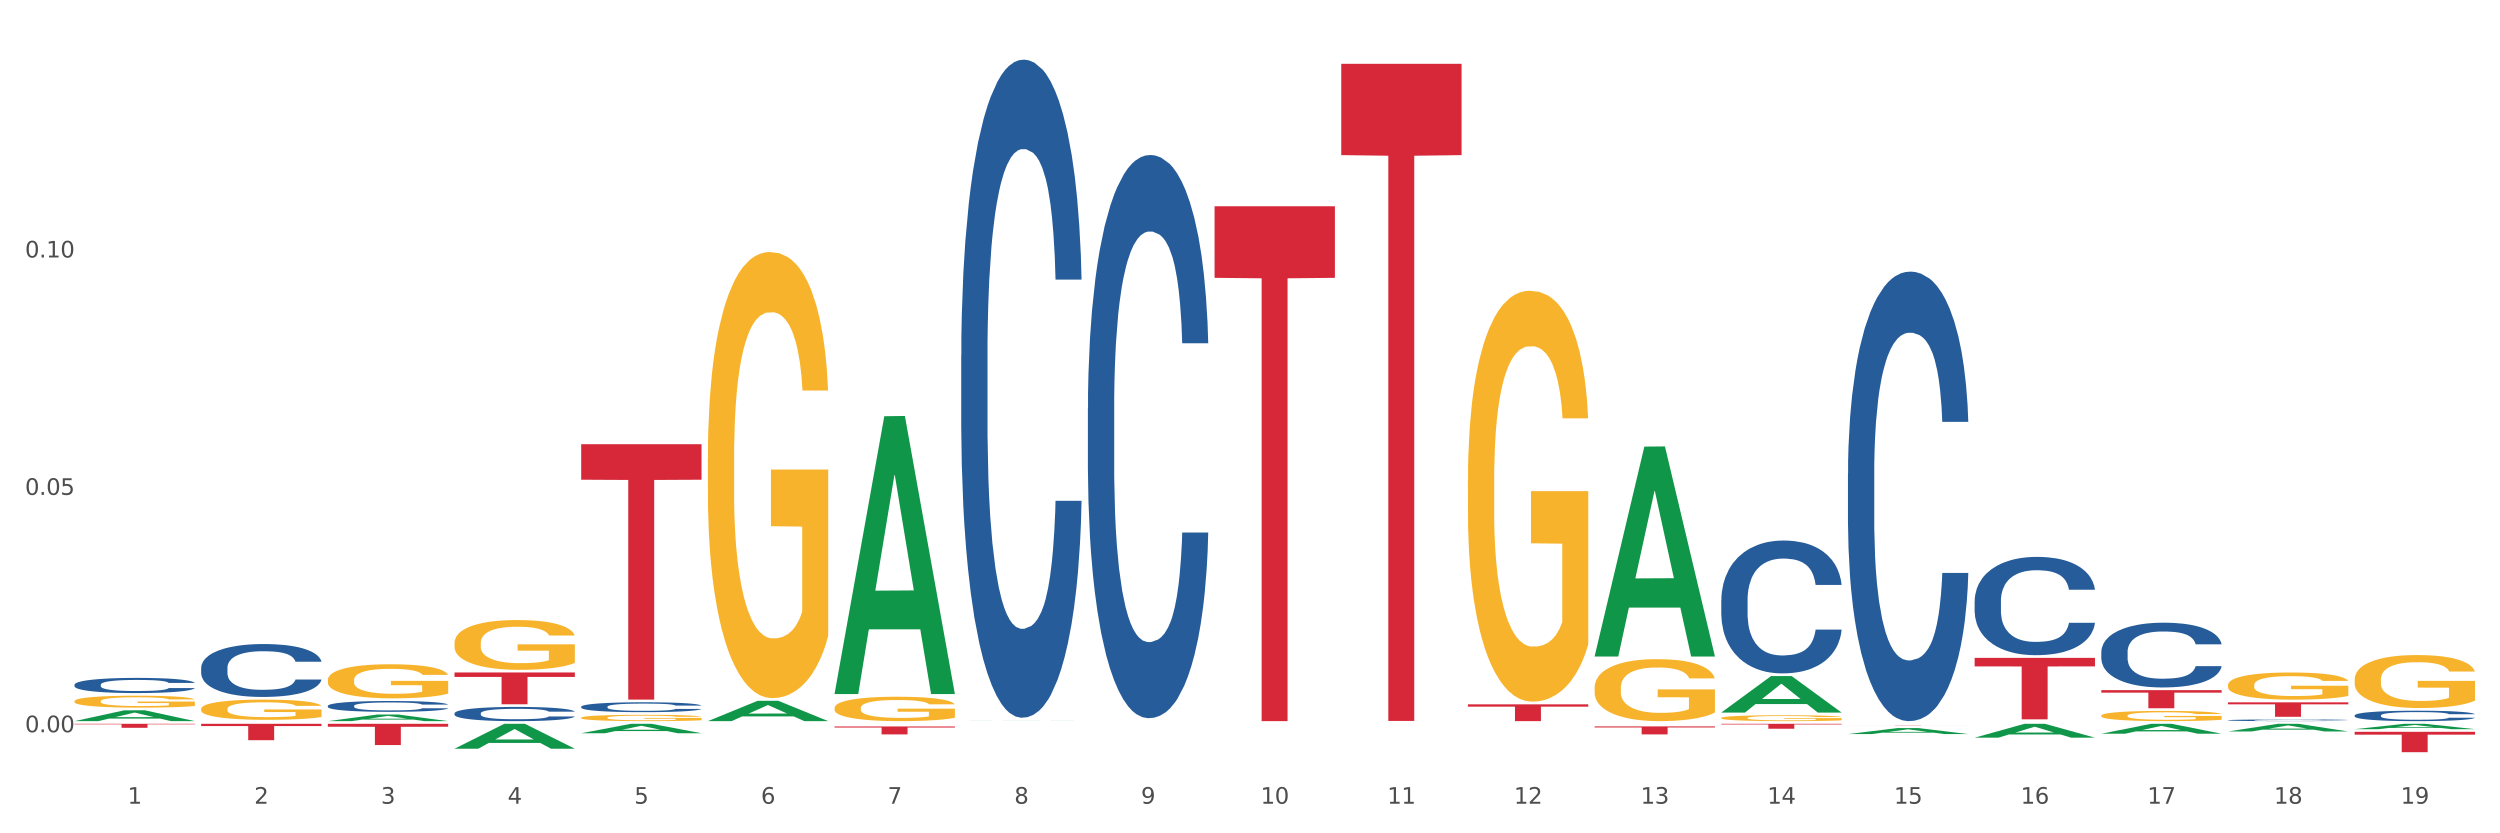 <?xml version="1.0" encoding="utf-8" standalone="no"?>
<!DOCTYPE svg PUBLIC "-//W3C//DTD SVG 1.1//EN"
  "http://www.w3.org/Graphics/SVG/1.1/DTD/svg11.dtd">
<svg xmlns:xlink="http://www.w3.org/1999/xlink" width="1080pt" height="360pt" viewBox="0 0 1080 360" xmlns="http://www.w3.org/2000/svg" version="1.1">
 <rect x="0" y="0" width="1080" height="360" fill="#333333" stroke="none"/>
 <defs>
  <style type="text/css">*{stroke-linejoin: round; stroke-linecap: butt}</style>
 </defs>
 <g id="figure_1">
  <g id="patch_1">
   <path d="M 0 360 
L 1080 360 
L 1080 0 
L 0 0 
z
" style="fill: #ffffff; stroke: #ffffff; stroke-linejoin: miter"/>
  </g>
  <g id="axes_1">
   <g id="matplotlib.axis_1">
    <g id="xtick_1">
     <g id="text_1">
      <!-- 1 -->
      <g style="fill: #4d4d4d" transform="translate(55.115 347.204) scale(0.096 -0.096)">
       <defs>
        <path id="DejaVuSans-31" d="M 794 531 
L 1825 531 
L 1825 4091 
L 703 3866 
L 703 4441 
L 1819 4666 
L 2450 4666 
L 2450 531 
L 3481 531 
L 3481 0 
L 794 0 
L 794 531 
z
" transform="scale(0.016)"/>
       </defs>
       <use xlink:href="#DejaVuSans-31"/>
      </g>
     </g>
    </g>
    <g id="xtick_2">
     <g id="text_2">
      <!-- 2 -->
      <g style="fill: #4d4d4d" transform="translate(109.839 347.204) scale(0.096 -0.096)">
       <defs>
        <path id="DejaVuSans-32" d="M 1228 531 
L 3431 531 
L 3431 0 
L 469 0 
L 469 531 
Q 828 903 1448 1529 
Q 2069 2156 2228 2338 
Q 2531 2678 2651 2914 
Q 2772 3150 2772 3378 
Q 2772 3750 2511 3984 
Q 2250 4219 1831 4219 
Q 1534 4219 1204 4116 
Q 875 4013 500 3803 
L 500 4441 
Q 881 4594 1212 4672 
Q 1544 4750 1819 4750 
Q 2544 4750 2975 4387 
Q 3406 4025 3406 3419 
Q 3406 3131 3298 2873 
Q 3191 2616 2906 2266 
Q 2828 2175 2409 1742 
Q 1991 1309 1228 531 
z
" transform="scale(0.016)"/>
       </defs>
       <use xlink:href="#DejaVuSans-32"/>
      </g>
     </g>
    </g>
    <g id="xtick_3">
     <g id="text_3">
      <!-- 3 -->
      <g style="fill: #4d4d4d" transform="translate(164.564 347.204) scale(0.096 -0.096)">
       <defs>
        <path id="DejaVuSans-33" d="M 2597 2516 
Q 3050 2419 3304 2112 
Q 3559 1806 3559 1356 
Q 3559 666 3084 287 
Q 2609 -91 1734 -91 
Q 1441 -91 1130 -33 
Q 819 25 488 141 
L 488 750 
Q 750 597 1062 519 
Q 1375 441 1716 441 
Q 2309 441 2620 675 
Q 2931 909 2931 1356 
Q 2931 1769 2642 2001 
Q 2353 2234 1838 2234 
L 1294 2234 
L 1294 2753 
L 1863 2753 
Q 2328 2753 2575 2939 
Q 2822 3125 2822 3475 
Q 2822 3834 2567 4026 
Q 2313 4219 1838 4219 
Q 1578 4219 1281 4162 
Q 984 4106 628 3988 
L 628 4550 
Q 988 4650 1302 4700 
Q 1616 4750 1894 4750 
Q 2613 4750 3031 4423 
Q 3450 4097 3450 3541 
Q 3450 3153 3228 2886 
Q 3006 2619 2597 2516 
z
" transform="scale(0.016)"/>
       </defs>
       <use xlink:href="#DejaVuSans-33"/>
      </g>
     </g>
    </g>
    <g id="xtick_4">
     <g id="text_4">
      <!-- 4 -->
      <g style="fill: #4d4d4d" transform="translate(219.288 347.204) scale(0.096 -0.096)">
       <defs>
        <path id="DejaVuSans-34" d="M 2419 4116 
L 825 1625 
L 2419 1625 
L 2419 4116 
z
M 2253 4666 
L 3047 4666 
L 3047 1625 
L 3713 1625 
L 3713 1100 
L 3047 1100 
L 3047 0 
L 2419 0 
L 2419 1100 
L 313 1100 
L 313 1709 
L 2253 4666 
z
" transform="scale(0.016)"/>
       </defs>
       <use xlink:href="#DejaVuSans-34"/>
      </g>
     </g>
    </g>
    <g id="xtick_5">
     <g id="text_5">
      <!-- 5 -->
      <g style="fill: #4d4d4d" transform="translate(274.012 347.204) scale(0.096 -0.096)">
       <defs>
        <path id="DejaVuSans-35" d="M 691 4666 
L 3169 4666 
L 3169 4134 
L 1269 4134 
L 1269 2991 
Q 1406 3038 1543 3061 
Q 1681 3084 1819 3084 
Q 2600 3084 3056 2656 
Q 3513 2228 3513 1497 
Q 3513 744 3044 326 
Q 2575 -91 1722 -91 
Q 1428 -91 1123 -41 
Q 819 9 494 109 
L 494 744 
Q 775 591 1075 516 
Q 1375 441 1709 441 
Q 2250 441 2565 725 
Q 2881 1009 2881 1497 
Q 2881 1984 2565 2268 
Q 2250 2553 1709 2553 
Q 1456 2553 1204 2497 
Q 953 2441 691 2322 
L 691 4666 
z
" transform="scale(0.016)"/>
       </defs>
       <use xlink:href="#DejaVuSans-35"/>
      </g>
     </g>
    </g>
    <g id="xtick_6">
     <g id="text_6">
      <!-- 6 -->
      <g style="fill: #4d4d4d" transform="translate(328.736 347.204) scale(0.096 -0.096)">
       <defs>
        <path id="DejaVuSans-36" d="M 2113 2584 
Q 1688 2584 1439 2293 
Q 1191 2003 1191 1497 
Q 1191 994 1439 701 
Q 1688 409 2113 409 
Q 2538 409 2786 701 
Q 3034 994 3034 1497 
Q 3034 2003 2786 2293 
Q 2538 2584 2113 2584 
z
M 3366 4563 
L 3366 3988 
Q 3128 4100 2886 4159 
Q 2644 4219 2406 4219 
Q 1781 4219 1451 3797 
Q 1122 3375 1075 2522 
Q 1259 2794 1537 2939 
Q 1816 3084 2150 3084 
Q 2853 3084 3261 2657 
Q 3669 2231 3669 1497 
Q 3669 778 3244 343 
Q 2819 -91 2113 -91 
Q 1303 -91 875 529 
Q 447 1150 447 2328 
Q 447 3434 972 4092 
Q 1497 4750 2381 4750 
Q 2619 4750 2861 4703 
Q 3103 4656 3366 4563 
z
" transform="scale(0.016)"/>
       </defs>
       <use xlink:href="#DejaVuSans-36"/>
      </g>
     </g>
    </g>
    <g id="xtick_7">
     <g id="text_7">
      <!-- 7 -->
      <g style="fill: #4d4d4d" transform="translate(383.461 347.204) scale(0.096 -0.096)">
       <defs>
        <path id="DejaVuSans-37" d="M 525 4666 
L 3525 4666 
L 3525 4397 
L 1831 0 
L 1172 0 
L 2766 4134 
L 525 4134 
L 525 4666 
z
" transform="scale(0.016)"/>
       </defs>
       <use xlink:href="#DejaVuSans-37"/>
      </g>
     </g>
    </g>
    <g id="xtick_8">
     <g id="text_8">
      <!-- 8 -->
      <g style="fill: #4d4d4d" transform="translate(438.185 347.204) scale(0.096 -0.096)">
       <defs>
        <path id="DejaVuSans-38" d="M 2034 2216 
Q 1584 2216 1326 1975 
Q 1069 1734 1069 1313 
Q 1069 891 1326 650 
Q 1584 409 2034 409 
Q 2484 409 2743 651 
Q 3003 894 3003 1313 
Q 3003 1734 2745 1975 
Q 2488 2216 2034 2216 
z
M 1403 2484 
Q 997 2584 770 2862 
Q 544 3141 544 3541 
Q 544 4100 942 4425 
Q 1341 4750 2034 4750 
Q 2731 4750 3128 4425 
Q 3525 4100 3525 3541 
Q 3525 3141 3298 2862 
Q 3072 2584 2669 2484 
Q 3125 2378 3379 2068 
Q 3634 1759 3634 1313 
Q 3634 634 3220 271 
Q 2806 -91 2034 -91 
Q 1263 -91 848 271 
Q 434 634 434 1313 
Q 434 1759 690 2068 
Q 947 2378 1403 2484 
z
M 1172 3481 
Q 1172 3119 1398 2916 
Q 1625 2713 2034 2713 
Q 2441 2713 2670 2916 
Q 2900 3119 2900 3481 
Q 2900 3844 2670 4047 
Q 2441 4250 2034 4250 
Q 1625 4250 1398 4047 
Q 1172 3844 1172 3481 
z
" transform="scale(0.016)"/>
       </defs>
       <use xlink:href="#DejaVuSans-38"/>
      </g>
     </g>
    </g>
    <g id="xtick_9">
     <g id="text_9">
      <!-- 9 -->
      <g style="fill: #4d4d4d" transform="translate(492.909 347.204) scale(0.096 -0.096)">
       <defs>
        <path id="DejaVuSans-39" d="M 703 97 
L 703 672 
Q 941 559 1184 500 
Q 1428 441 1663 441 
Q 2288 441 2617 861 
Q 2947 1281 2994 2138 
Q 2813 1869 2534 1725 
Q 2256 1581 1919 1581 
Q 1219 1581 811 2004 
Q 403 2428 403 3163 
Q 403 3881 828 4315 
Q 1253 4750 1959 4750 
Q 2769 4750 3195 4129 
Q 3622 3509 3622 2328 
Q 3622 1225 3098 567 
Q 2575 -91 1691 -91 
Q 1453 -91 1209 -44 
Q 966 3 703 97 
z
M 1959 2075 
Q 2384 2075 2632 2365 
Q 2881 2656 2881 3163 
Q 2881 3666 2632 3958 
Q 2384 4250 1959 4250 
Q 1534 4250 1286 3958 
Q 1038 3666 1038 3163 
Q 1038 2656 1286 2365 
Q 1534 2075 1959 2075 
z
" transform="scale(0.016)"/>
       </defs>
       <use xlink:href="#DejaVuSans-39"/>
      </g>
     </g>
    </g>
    <g id="xtick_10">
     <g id="text_10">
      <!-- 10 -->
      <g style="fill: #4d4d4d" transform="translate(544.58 347.204) scale(0.096 -0.096)">
       <defs>
        <path id="DejaVuSans-30" d="M 2034 4250 
Q 1547 4250 1301 3770 
Q 1056 3291 1056 2328 
Q 1056 1369 1301 889 
Q 1547 409 2034 409 
Q 2525 409 2770 889 
Q 3016 1369 3016 2328 
Q 3016 3291 2770 3770 
Q 2525 4250 2034 4250 
z
M 2034 4750 
Q 2819 4750 3233 4129 
Q 3647 3509 3647 2328 
Q 3647 1150 3233 529 
Q 2819 -91 2034 -91 
Q 1250 -91 836 529 
Q 422 1150 422 2328 
Q 422 3509 836 4129 
Q 1250 4750 2034 4750 
z
" transform="scale(0.016)"/>
       </defs>
       <use xlink:href="#DejaVuSans-31"/>
       <use xlink:href="#DejaVuSans-30" transform="translate(63.623 0)"/>
      </g>
     </g>
    </g>
    <g id="xtick_11">
     <g id="text_11">
      <!-- 11 -->
      <g style="fill: #4d4d4d" transform="translate(599.304 347.204) scale(0.096 -0.096)">
       <use xlink:href="#DejaVuSans-31"/>
       <use xlink:href="#DejaVuSans-31" transform="translate(63.623 0)"/>
      </g>
     </g>
    </g>
    <g id="xtick_12">
     <g id="text_12">
      <!-- 12 -->
      <g style="fill: #4d4d4d" transform="translate(654.028 347.204) scale(0.096 -0.096)">
       <use xlink:href="#DejaVuSans-31"/>
       <use xlink:href="#DejaVuSans-32" transform="translate(63.623 0)"/>
      </g>
     </g>
    </g>
    <g id="xtick_13">
     <g id="text_13">
      <!-- 13 -->
      <g style="fill: #4d4d4d" transform="translate(708.752 347.204) scale(0.096 -0.096)">
       <use xlink:href="#DejaVuSans-31"/>
       <use xlink:href="#DejaVuSans-33" transform="translate(63.623 0)"/>
      </g>
     </g>
    </g>
    <g id="xtick_14">
     <g id="text_14">
      <!-- 14 -->
      <g style="fill: #4d4d4d" transform="translate(763.477 347.204) scale(0.096 -0.096)">
       <use xlink:href="#DejaVuSans-31"/>
       <use xlink:href="#DejaVuSans-34" transform="translate(63.623 0)"/>
      </g>
     </g>
    </g>
    <g id="xtick_15">
     <g id="text_15">
      <!-- 15 -->
      <g style="fill: #4d4d4d" transform="translate(818.201 347.204) scale(0.096 -0.096)">
       <use xlink:href="#DejaVuSans-31"/>
       <use xlink:href="#DejaVuSans-35" transform="translate(63.623 0)"/>
      </g>
     </g>
    </g>
    <g id="xtick_16">
     <g id="text_16">
      <!-- 16 -->
      <g style="fill: #4d4d4d" transform="translate(872.925 347.204) scale(0.096 -0.096)">
       <use xlink:href="#DejaVuSans-31"/>
       <use xlink:href="#DejaVuSans-36" transform="translate(63.623 0)"/>
      </g>
     </g>
    </g>
    <g id="xtick_17">
     <g id="text_17">
      <!-- 17 -->
      <g style="fill: #4d4d4d" transform="translate(927.649 347.204) scale(0.096 -0.096)">
       <use xlink:href="#DejaVuSans-31"/>
       <use xlink:href="#DejaVuSans-37" transform="translate(63.623 0)"/>
      </g>
     </g>
    </g>
    <g id="xtick_18">
     <g id="text_18">
      <!-- 18 -->
      <g style="fill: #4d4d4d" transform="translate(982.374 347.204) scale(0.096 -0.096)">
       <use xlink:href="#DejaVuSans-31"/>
       <use xlink:href="#DejaVuSans-38" transform="translate(63.623 0)"/>
      </g>
     </g>
    </g>
    <g id="xtick_19">
     <g id="text_19">
      <!-- 19 -->
      <g style="fill: #4d4d4d" transform="translate(1037.098 347.204) scale(0.096 -0.096)">
       <use xlink:href="#DejaVuSans-31"/>
       <use xlink:href="#DejaVuSans-39" transform="translate(63.623 0)"/>
      </g>
     </g>
    </g>
    <g id="xtick_20"/>
    <g id="xtick_21"/>
    <g id="xtick_22"/>
    <g id="xtick_23"/>
    <g id="xtick_24"/>
    <g id="xtick_25"/>
    <g id="xtick_26"/>
    <g id="xtick_27"/>
    <g id="xtick_28"/>
    <g id="xtick_29"/>
    <g id="xtick_30"/>
    <g id="xtick_31"/>
    <g id="xtick_32"/>
    <g id="xtick_33"/>
    <g id="xtick_34"/>
    <g id="xtick_35"/>
    <g id="xtick_36"/>
    <g id="xtick_37"/>
   </g>
   <g id="matplotlib.axis_2">
    <g id="ytick_1">
     <g id="text_20">
      <!-- 0.00 -->
      <g style="fill: #4d4d4d" transform="translate(10.8 316.33) scale(0.096 -0.096)">
       <defs>
        <path id="DejaVuSans-2e" d="M 684 794 
L 1344 794 
L 1344 0 
L 684 0 
L 684 794 
z
" transform="scale(0.016)"/>
       </defs>
       <use xlink:href="#DejaVuSans-30"/>
       <use xlink:href="#DejaVuSans-2e" transform="translate(63.623 0)"/>
       <use xlink:href="#DejaVuSans-30" transform="translate(95.41 0)"/>
       <use xlink:href="#DejaVuSans-30" transform="translate(159.033 0)"/>
      </g>
     </g>
    </g>
    <g id="ytick_2">
     <g id="text_21">
      <!-- 0.05 -->
      <g style="fill: #4d4d4d" transform="translate(10.8 213.784) scale(0.096 -0.096)">
       <use xlink:href="#DejaVuSans-30"/>
       <use xlink:href="#DejaVuSans-2e" transform="translate(63.623 0)"/>
       <use xlink:href="#DejaVuSans-30" transform="translate(95.41 0)"/>
       <use xlink:href="#DejaVuSans-35" transform="translate(159.033 0)"/>
      </g>
     </g>
    </g>
    <g id="ytick_3">
     <g id="text_22">
      <!-- 0.10 -->
      <g style="fill: #4d4d4d" transform="translate(10.8 111.238) scale(0.096 -0.096)">
       <use xlink:href="#DejaVuSans-30"/>
       <use xlink:href="#DejaVuSans-2e" transform="translate(63.623 0)"/>
       <use xlink:href="#DejaVuSans-31" transform="translate(95.41 0)"/>
       <use xlink:href="#DejaVuSans-30" transform="translate(159.033 0)"/>
      </g>
     </g>
    </g>
    <g id="ytick_4"/>
    <g id="ytick_5"/>
    <g id="ytick_6"/>
   </g>
   <g id="PolyCollection_1">
    <path d="M 32.175 311.526 
L 32.229 311.522 
L 53.667 306.851 
L 62.564 306.846 
L 84.163 311.535 
L 73.873 311.535 
L 69.21 310.443 
L 47.075 310.443 
L 46.914 310.461 
L 42.412 311.535 
L 32.175 311.535 
L 32.175 311.526 
L 49.862 309.792 
L 66.423 309.787 
L 58.223 307.846 
L 58.115 307.837 
L 58.008 307.85 
L 49.808 309.787 
L 49.862 309.792 
L 32.175 311.526 
z
" clip-path="url(#p670d7ad00b)" style="fill: #109648"/>
    <path d="M 141.624 311.53 
L 141.677 311.527 
L 163.116 308.667 
L 172.012 308.665 
L 193.612 311.535 
L 183.321 311.535 
L 178.658 310.867 
L 156.523 310.867 
L 156.362 310.877 
L 151.86 311.535 
L 141.624 311.535 
L 141.624 311.53 
L 159.31 310.468 
L 175.871 310.465 
L 167.671 309.276 
L 167.564 309.271 
L 167.457 309.279 
L 159.257 310.465 
L 159.31 310.468 
L 141.624 311.53 
z
" clip-path="url(#p670d7ad00b)" style="fill: #109648"/>
    <path d="M 196.348 323.432 
L 196.401 323.422 
L 217.84 312.693 
L 226.737 312.683 
L 248.336 323.453 
L 238.045 323.453 
L 233.383 320.945 
L 211.247 320.945 
L 211.087 320.985 
L 206.585 323.453 
L 196.348 323.453 
L 196.348 323.432 
L 214.034 319.448 
L 230.596 319.438 
L 222.395 314.978 
L 222.288 314.958 
L 222.181 314.988 
L 213.981 319.438 
L 214.034 319.448 
L 196.348 323.432 
z
" clip-path="url(#p670d7ad00b)" style="fill: #109648"/>
    <path d="M 251.072 316.755 
L 251.126 316.751 
L 272.564 312.687 
L 281.461 312.683 
L 303.06 316.763 
L 292.77 316.763 
L 288.107 315.813 
L 265.972 315.813 
L 265.811 315.828 
L 261.309 316.763 
L 251.072 316.763 
L 251.072 316.755 
L 268.759 315.246 
L 285.32 315.242 
L 277.12 313.552 
L 277.013 313.545 
L 276.905 313.556 
L 268.705 315.242 
L 268.759 315.246 
L 251.072 316.755 
z
" clip-path="url(#p670d7ad00b)" style="fill: #109648"/>
    <path d="M 305.796 311.519 
L 305.85 311.51 
L 327.288 302.748 
L 336.185 302.739 
L 357.784 311.535 
L 347.494 311.535 
L 342.831 309.487 
L 320.696 309.487 
L 320.535 309.52 
L 316.033 311.535 
L 305.796 311.535 
L 305.796 311.519 
L 323.483 308.265 
L 340.044 308.256 
L 331.844 304.614 
L 331.737 304.598 
L 331.63 304.622 
L 323.429 308.256 
L 323.483 308.265 
L 305.796 311.519 
z
" clip-path="url(#p670d7ad00b)" style="fill: #109648"/>
    <path d="M 360.521 299.614 
L 360.574 299.501 
L 382.013 179.809 
L 390.91 179.696 
L 412.509 299.839 
L 402.218 299.839 
L 397.555 271.862 
L 375.42 271.862 
L 375.26 272.314 
L 370.757 299.839 
L 360.521 299.839 
L 360.521 299.614 
L 378.207 255.166 
L 394.768 255.054 
L 386.568 205.304 
L 386.461 205.078 
L 386.354 205.417 
L 378.154 255.054 
L 378.207 255.166 
L 360.521 299.614 
z
" clip-path="url(#p670d7ad00b)" style="fill: #109648"/>
    <path d="M 415.245 311.263 
L 415.299 311.263 
L 436.737 311.22 
L 445.634 311.22 
L 467.233 311.263 
L 456.943 311.263 
L 452.28 311.253 
L 430.145 311.253 
L 429.984 311.253 
L 425.482 311.263 
L 415.245 311.263 
L 415.245 311.263 
L 432.932 311.247 
L 449.493 311.247 
L 441.293 311.229 
L 441.185 311.229 
L 441.078 311.229 
L 432.878 311.247 
L 432.932 311.247 
L 415.245 311.263 
z
" clip-path="url(#p670d7ad00b)" style="fill: #109648"/>
    <path d="M 688.866 283.443 
L 688.92 283.358 
L 710.358 192.934 
L 719.255 192.849 
L 740.854 283.614 
L 730.564 283.614 
L 725.901 262.478 
L 703.766 262.478 
L 703.605 262.819 
L 699.103 283.614 
L 688.866 283.614 
L 688.866 283.443 
L 706.553 249.864 
L 723.114 249.779 
L 714.914 212.195 
L 714.807 212.024 
L 714.7 212.28 
L 706.499 249.779 
L 706.553 249.864 
L 688.866 283.443 
z
" clip-path="url(#p670d7ad00b)" style="fill: #109648"/>
    <path d="M 86.899 312.683 
L 138.887 312.683 
L 138.887 313.667 
L 118.437 313.674 
L 118.437 319.765 
L 107.226 319.765 
L 107.226 313.674 
L 86.899 313.667 
L 86.899 312.689 
L 86.899 312.683 
z
" clip-path="url(#p670d7ad00b)" style="fill: #d62839"/>
    <path d="M 141.624 312.683 
L 193.612 312.683 
L 193.612 313.958 
L 173.161 313.967 
L 173.161 321.862 
L 161.951 321.862 
L 161.951 313.967 
L 141.624 313.958 
L 141.624 312.691 
L 141.624 312.683 
z
" clip-path="url(#p670d7ad00b)" style="fill: #d62839"/>
    <path d="M 962.488 315.992 
L 962.541 315.989 
L 983.98 312.686 
L 992.877 312.683 
L 1014.476 315.998 
L 1004.185 315.998 
L 999.522 315.226 
L 977.387 315.226 
L 977.227 315.239 
L 972.724 315.998 
L 962.488 315.998 
L 962.488 315.992 
L 980.174 314.766 
L 996.735 314.762 
L 988.535 313.39 
L 988.428 313.383 
L 988.321 313.393 
L 980.121 314.762 
L 980.174 314.766 
L 962.488 315.992 
z
" clip-path="url(#p670d7ad00b)" style="fill: #109648"/>
    <path d="M 907.763 316.968 
L 907.817 316.964 
L 929.255 312.687 
L 938.152 312.683 
L 959.751 316.976 
L 949.461 316.976 
L 944.798 315.976 
L 922.663 315.976 
L 922.502 315.992 
L 918 316.976 
L 907.763 316.976 
L 907.763 316.968 
L 925.45 315.38 
L 942.011 315.376 
L 933.811 313.598 
L 933.704 313.59 
L 933.597 313.602 
L 925.396 315.376 
L 925.45 315.38 
L 907.763 316.968 
z
" clip-path="url(#p670d7ad00b)" style="fill: #109648"/>
    <path d="M 524.693 89.111 
L 576.682 89.111 
L 576.682 120.02 
L 556.231 120.229 
L 556.231 311.535 
L 545.021 311.535 
L 545.021 120.229 
L 524.693 120.02 
L 524.693 89.32 
L 524.693 89.111 
z
" clip-path="url(#p670d7ad00b)" style="fill: #d62839"/>
    <path d="M 360.521 313.821 
L 412.509 313.821 
L 412.509 314.297 
L 392.058 314.3 
L 392.058 317.248 
L 380.848 317.248 
L 380.848 314.3 
L 360.521 314.297 
L 360.521 313.824 
L 360.521 313.821 
z
" clip-path="url(#p670d7ad00b)" style="fill: #d62839"/>
    <path d="M 251.072 191.905 
L 303.06 191.905 
L 303.06 207.237 
L 282.61 207.341 
L 282.61 302.232 
L 271.399 302.232 
L 271.399 207.341 
L 251.072 207.237 
L 251.072 192.009 
L 251.072 191.905 
z
" clip-path="url(#p670d7ad00b)" style="fill: #d62839"/>
    <path d="M 196.348 290.519 
L 248.336 290.519 
L 248.336 292.427 
L 227.886 292.439 
L 227.886 304.243 
L 216.675 304.243 
L 216.675 292.439 
L 196.348 292.427 
L 196.348 290.532 
L 196.348 290.519 
z
" clip-path="url(#p670d7ad00b)" style="fill: #d62839"/>
    <path d="M 853.039 318.671 
L 853.093 318.666 
L 874.531 312.688 
L 883.428 312.683 
L 905.027 318.683 
L 894.737 318.683 
L 890.074 317.286 
L 867.939 317.286 
L 867.778 317.308 
L 863.276 318.683 
L 853.039 318.683 
L 853.039 318.671 
L 870.726 316.452 
L 887.287 316.446 
L 879.087 313.962 
L 878.98 313.95 
L 878.872 313.967 
L 870.672 316.446 
L 870.726 316.452 
L 853.039 318.671 
z
" clip-path="url(#p670d7ad00b)" style="fill: #109648"/>
    <path d="M 1017.212 316.149 
L 1069.2 316.149 
L 1069.2 317.372 
L 1048.75 317.38 
L 1048.75 324.95 
L 1037.539 324.95 
L 1037.539 317.38 
L 1017.212 317.372 
L 1017.212 316.157 
L 1017.212 316.149 
z
" clip-path="url(#p670d7ad00b)" style="fill: #d62839"/>
    <path d="M 907.763 298.132 
L 959.751 298.132 
L 959.751 299.221 
L 939.301 299.228 
L 939.301 305.966 
L 928.09 305.966 
L 928.09 299.228 
L 907.763 299.221 
L 907.763 298.139 
L 907.763 298.132 
z
" clip-path="url(#p670d7ad00b)" style="fill: #d62839"/>
    <path d="M 32.175 302.928 
L 32.236 302.923 
L 32.236 302.754 
L 32.359 302.608 
L 32.973 302.255 
L 33.894 301.963 
L 34.569 301.808 
L 35.244 301.681 
L 36.042 301.554 
L 37.024 301.422 
L 38.804 301.229 
L 39.909 301.131 
L 41.259 301.027 
L 43.714 300.877 
L 45.494 300.792 
L 47.336 300.721 
L 50.343 300.637 
L 52.307 300.599 
L 54.394 300.571 
L 56.911 300.552 
L 58.814 300.547 
L 62.987 300.561 
L 66.547 300.604 
L 68.266 300.637 
L 70.476 300.693 
L 71.642 300.731 
L 73.544 300.806 
L 75.509 300.905 
L 76.859 300.989 
L 78.884 301.149 
L 80.419 301.309 
L 81.831 301.507 
L 82.567 301.643 
L 83.12 301.77 
L 83.611 301.916 
L 84.102 302.147 
L 73.053 302.147 
L 72.624 301.982 
L 71.949 301.827 
L 70.967 301.676 
L 70.107 301.582 
L 68.634 301.465 
L 67.284 301.389 
L 65.872 301.333 
L 64.153 301.286 
L 62.803 301.262 
L 60.9 301.243 
L 57.156 301.248 
L 54.64 301.286 
L 52.921 301.333 
L 51.816 301.375 
L 50.834 301.422 
L 49.729 301.488 
L 48.44 301.587 
L 47.52 301.676 
L 46.599 301.789 
L 45.863 301.902 
L 45.187 302.034 
L 44.635 302.175 
L 44.205 302.321 
L 43.837 302.5 
L 43.53 302.796 
L 43.53 303.44 
L 43.653 303.586 
L 43.96 303.779 
L 44.328 303.925 
L 44.942 304.099 
L 45.494 304.217 
L 46.538 304.386 
L 47.704 304.527 
L 48.625 304.617 
L 49.545 304.692 
L 51.141 304.795 
L 52.921 304.88 
L 54.456 304.932 
L 56.542 304.979 
L 57.954 304.998 
L 59.182 305.007 
L 62.189 305.007 
L 64.338 304.993 
L 66.731 304.96 
L 68.573 304.918 
L 70.107 304.866 
L 71.826 304.781 
L 72.931 304.701 
L 72.931 303.718 
L 59.427 303.713 
L 59.427 303.059 
L 84.163 303.059 
L 84.163 304.979 
L 83.12 305.078 
L 81.953 305.167 
L 80.726 305.247 
L 78.884 305.346 
L 76.675 305.44 
L 74.711 305.506 
L 72.624 305.562 
L 70.169 305.614 
L 66.977 305.661 
L 65.013 305.68 
L 62.558 305.694 
L 59.673 305.699 
L 57.156 305.689 
L 54.701 305.666 
L 52.123 305.623 
L 49.607 305.562 
L 47.704 305.501 
L 45.801 305.426 
L 43.776 305.327 
L 42.18 305.233 
L 40.952 305.148 
L 39.602 305.04 
L 38.129 304.899 
L 37.024 304.772 
L 36.042 304.64 
L 34.998 304.471 
L 34.262 304.325 
L 33.525 304.141 
L 33.096 304.005 
L 32.605 303.793 
L 32.236 303.497 
L 32.175 302.928 
z
" clip-path="url(#p670d7ad00b)" style="fill: #f7b32b"/>
    <path d="M 962.488 303.403 
L 1014.476 303.403 
L 1014.476 304.273 
L 994.025 304.279 
L 994.025 309.659 
L 982.815 309.659 
L 982.815 304.279 
L 962.488 304.273 
L 962.488 303.409 
L 962.488 303.403 
z
" clip-path="url(#p670d7ad00b)" style="fill: #d62839"/>
    <path d="M 853.039 284.187 
L 905.027 284.187 
L 905.027 287.88 
L 884.577 287.905 
L 884.577 310.765 
L 873.366 310.765 
L 873.366 287.905 
L 853.039 287.88 
L 853.039 284.212 
L 853.039 284.187 
z
" clip-path="url(#p670d7ad00b)" style="fill: #d62839"/>
    <path d="M 962.488 295.943 
L 962.549 295.933 
L 962.549 295.547 
L 962.672 295.215 
L 963.286 294.411 
L 964.206 293.746 
L 964.881 293.393 
L 965.557 293.103 
L 966.355 292.814 
L 967.337 292.514 
L 969.117 292.074 
L 970.221 291.849 
L 971.572 291.614 
L 974.027 291.271 
L 975.807 291.078 
L 977.648 290.917 
L 980.656 290.724 
L 982.62 290.638 
L 984.707 290.574 
L 987.223 290.531 
L 989.126 290.521 
L 993.3 290.553 
L 996.86 290.649 
L 998.579 290.724 
L 1000.788 290.853 
L 1001.954 290.938 
L 1003.857 291.11 
L 1005.821 291.335 
L 1007.172 291.528 
L 1009.197 291.892 
L 1010.732 292.257 
L 1012.143 292.707 
L 1012.88 293.018 
L 1013.432 293.307 
L 1013.923 293.639 
L 1014.414 294.164 
L 1003.366 294.164 
L 1002.936 293.789 
L 1002.261 293.436 
L 1001.279 293.093 
L 1000.42 292.878 
L 998.947 292.61 
L 997.596 292.439 
L 996.185 292.31 
L 994.466 292.203 
L 993.116 292.15 
L 991.213 292.107 
L 987.469 292.117 
L 984.952 292.203 
L 983.234 292.31 
L 982.129 292.407 
L 981.147 292.514 
L 980.042 292.664 
L 978.753 292.889 
L 977.832 293.093 
L 976.912 293.35 
L 976.175 293.607 
L 975.5 293.907 
L 974.948 294.229 
L 974.518 294.561 
L 974.15 294.968 
L 973.843 295.643 
L 973.843 297.112 
L 973.966 297.444 
L 974.272 297.883 
L 974.641 298.215 
L 975.255 298.612 
L 975.807 298.88 
L 976.85 299.266 
L 978.017 299.587 
L 978.937 299.791 
L 979.858 299.962 
L 981.454 300.198 
L 983.234 300.391 
L 984.768 300.509 
L 986.855 300.616 
L 988.267 300.659 
L 989.494 300.68 
L 992.502 300.68 
L 994.65 300.648 
L 997.044 300.573 
L 998.885 300.477 
L 1000.42 300.359 
L 1002.139 300.166 
L 1003.243 299.984 
L 1003.243 297.744 
L 989.74 297.733 
L 989.74 296.243 
L 1014.476 296.243 
L 1014.476 300.616 
L 1013.432 300.841 
L 1012.266 301.045 
L 1011.038 301.227 
L 1009.197 301.452 
L 1006.987 301.666 
L 1005.023 301.816 
L 1002.936 301.945 
L 1000.481 302.063 
L 997.29 302.17 
L 995.325 302.213 
L 992.87 302.245 
L 989.985 302.256 
L 987.469 302.234 
L 985.014 302.181 
L 982.436 302.084 
L 979.919 301.945 
L 978.017 301.806 
L 976.114 301.634 
L 974.088 301.409 
L 972.492 301.195 
L 971.265 301.002 
L 969.915 300.755 
L 968.441 300.434 
L 967.337 300.144 
L 966.355 299.844 
L 965.311 299.459 
L 964.575 299.126 
L 963.838 298.708 
L 963.408 298.398 
L 962.917 297.915 
L 962.549 297.24 
L 962.488 295.943 
z
" clip-path="url(#p670d7ad00b)" style="fill: #f7b32b"/>
    <path d="M 907.763 309.157 
L 907.825 309.153 
L 907.825 309.008 
L 907.948 308.882 
L 908.561 308.58 
L 909.482 308.329 
L 910.157 308.196 
L 910.832 308.087 
L 911.63 307.978 
L 912.612 307.865 
L 914.392 307.699 
L 915.497 307.615 
L 916.847 307.526 
L 919.303 307.397 
L 921.083 307.324 
L 922.924 307.263 
L 925.932 307.191 
L 927.896 307.158 
L 929.983 307.134 
L 932.499 307.118 
L 934.402 307.114 
L 938.576 307.126 
L 942.136 307.162 
L 943.854 307.191 
L 946.064 307.239 
L 947.23 307.271 
L 949.133 307.336 
L 951.097 307.421 
L 952.447 307.494 
L 954.473 307.631 
L 956.007 307.768 
L 957.419 307.938 
L 958.156 308.055 
L 958.708 308.164 
L 959.199 308.289 
L 959.69 308.487 
L 948.642 308.487 
L 948.212 308.345 
L 947.537 308.212 
L 946.555 308.083 
L 945.696 308.002 
L 944.223 307.901 
L 942.872 307.837 
L 941.46 307.788 
L 939.742 307.748 
L 938.392 307.728 
L 936.489 307.712 
L 932.745 307.716 
L 930.228 307.748 
L 928.51 307.788 
L 927.405 307.825 
L 926.423 307.865 
L 925.318 307.921 
L 924.029 308.006 
L 923.108 308.083 
L 922.187 308.18 
L 921.451 308.277 
L 920.776 308.39 
L 920.223 308.511 
L 919.794 308.636 
L 919.425 308.79 
L 919.119 309.044 
L 919.119 309.597 
L 919.241 309.722 
L 919.548 309.888 
L 919.916 310.013 
L 920.53 310.162 
L 921.083 310.263 
L 922.126 310.409 
L 923.292 310.53 
L 924.213 310.606 
L 925.134 310.671 
L 926.73 310.76 
L 928.51 310.833 
L 930.044 310.877 
L 932.131 310.917 
L 933.543 310.934 
L 934.77 310.942 
L 937.778 310.942 
L 939.926 310.93 
L 942.32 310.901 
L 944.161 310.865 
L 945.696 310.82 
L 947.414 310.748 
L 948.519 310.679 
L 948.519 309.835 
L 935.016 309.831 
L 935.016 309.27 
L 959.751 309.27 
L 959.751 310.917 
L 958.708 311.002 
L 957.542 311.079 
L 956.314 311.148 
L 954.473 311.232 
L 952.263 311.313 
L 950.299 311.37 
L 948.212 311.418 
L 945.757 311.462 
L 942.565 311.503 
L 940.601 311.519 
L 938.146 311.531 
L 935.261 311.535 
L 932.745 311.527 
L 930.29 311.507 
L 927.712 311.471 
L 925.195 311.418 
L 923.292 311.366 
L 921.39 311.301 
L 919.364 311.216 
L 917.768 311.135 
L 916.541 311.063 
L 915.19 310.97 
L 913.717 310.849 
L 912.612 310.74 
L 911.63 310.627 
L 910.587 310.481 
L 909.85 310.356 
L 909.114 310.199 
L 908.684 310.082 
L 908.193 309.9 
L 907.825 309.646 
L 907.763 309.157 
z
" clip-path="url(#p670d7ad00b)" style="fill: #f7b32b"/>
    <path d="M 743.591 310.161 
L 743.652 310.159 
L 743.652 310.075 
L 743.775 310.002 
L 744.388 309.827 
L 745.309 309.683 
L 745.984 309.606 
L 746.66 309.543 
L 747.457 309.48 
L 748.44 309.414 
L 750.22 309.319 
L 751.324 309.27 
L 752.675 309.218 
L 755.13 309.144 
L 756.91 309.102 
L 758.751 309.067 
L 761.759 309.025 
L 763.723 309.006 
L 765.81 308.992 
L 768.326 308.983 
L 770.229 308.981 
L 774.403 308.988 
L 777.963 309.009 
L 779.681 309.025 
L 781.891 309.053 
L 783.057 309.071 
L 784.96 309.109 
L 786.924 309.158 
L 788.275 309.2 
L 790.3 309.279 
L 791.835 309.358 
L 793.246 309.456 
L 793.983 309.524 
L 794.535 309.587 
L 795.026 309.659 
L 795.517 309.774 
L 784.469 309.774 
L 784.039 309.692 
L 783.364 309.615 
L 782.382 309.54 
L 781.523 309.494 
L 780.05 309.435 
L 778.699 309.398 
L 777.288 309.37 
L 775.569 309.347 
L 774.219 309.335 
L 772.316 309.326 
L 768.572 309.328 
L 766.055 309.347 
L 764.337 309.37 
L 763.232 309.391 
L 762.25 309.414 
L 761.145 309.447 
L 759.856 309.496 
L 758.935 309.54 
L 758.015 309.596 
L 757.278 309.652 
L 756.603 309.718 
L 756.051 309.788 
L 755.621 309.86 
L 755.253 309.949 
L 754.946 310.096 
L 754.946 310.415 
L 755.068 310.488 
L 755.375 310.583 
L 755.744 310.656 
L 756.357 310.742 
L 756.91 310.8 
L 757.953 310.884 
L 759.119 310.954 
L 760.04 310.999 
L 760.961 311.036 
L 762.557 311.087 
L 764.337 311.129 
L 765.871 311.155 
L 767.958 311.178 
L 769.37 311.188 
L 770.597 311.192 
L 773.605 311.192 
L 775.753 311.185 
L 778.147 311.169 
L 779.988 311.148 
L 781.523 311.122 
L 783.241 311.08 
L 784.346 311.041 
L 784.346 310.553 
L 770.843 310.551 
L 770.843 310.226 
L 795.579 310.226 
L 795.579 311.178 
L 794.535 311.227 
L 793.369 311.272 
L 792.141 311.311 
L 790.3 311.36 
L 788.09 311.407 
L 786.126 311.439 
L 784.039 311.467 
L 781.584 311.493 
L 778.392 311.516 
L 776.428 311.526 
L 773.973 311.533 
L 771.088 311.535 
L 768.572 311.53 
L 766.117 311.519 
L 763.539 311.498 
L 761.022 311.467 
L 759.119 311.437 
L 757.217 311.4 
L 755.191 311.351 
L 753.595 311.304 
L 752.368 311.262 
L 751.017 311.209 
L 749.544 311.139 
L 748.44 311.076 
L 747.457 311.01 
L 746.414 310.926 
L 745.677 310.854 
L 744.941 310.763 
L 744.511 310.695 
L 744.02 310.59 
L 743.652 310.443 
L 743.591 310.161 
z
" clip-path="url(#p670d7ad00b)" style="fill: #f7b32b"/>
    <path d="M 688.866 297.134 
L 688.928 297.109 
L 688.928 296.229 
L 689.05 295.471 
L 689.664 293.637 
L 690.585 292.121 
L 691.26 291.314 
L 691.935 290.654 
L 692.733 289.994 
L 693.715 289.309 
L 695.495 288.307 
L 696.6 287.793 
L 697.95 287.255 
L 700.406 286.473 
L 702.186 286.033 
L 704.027 285.666 
L 707.034 285.226 
L 708.999 285.03 
L 711.086 284.884 
L 713.602 284.786 
L 715.505 284.761 
L 719.679 284.835 
L 723.239 285.055 
L 724.957 285.226 
L 727.167 285.519 
L 728.333 285.715 
L 730.236 286.106 
L 732.2 286.62 
L 733.55 287.06 
L 735.576 287.891 
L 737.11 288.722 
L 738.522 289.749 
L 739.258 290.458 
L 739.811 291.119 
L 740.302 291.877 
L 740.793 293.075 
L 729.745 293.075 
L 729.315 292.219 
L 728.64 291.412 
L 727.658 290.63 
L 726.799 290.141 
L 725.325 289.529 
L 723.975 289.138 
L 722.563 288.845 
L 720.845 288.6 
L 719.494 288.478 
L 717.592 288.38 
L 713.848 288.405 
L 711.331 288.6 
L 709.612 288.845 
L 708.508 289.065 
L 707.526 289.309 
L 706.421 289.652 
L 705.132 290.165 
L 704.211 290.63 
L 703.29 291.216 
L 702.554 291.803 
L 701.879 292.488 
L 701.326 293.221 
L 700.897 293.979 
L 700.528 294.909 
L 700.221 296.449 
L 700.221 299.799 
L 700.344 300.557 
L 700.651 301.559 
L 701.019 302.317 
L 701.633 303.222 
L 702.186 303.833 
L 703.229 304.713 
L 704.395 305.447 
L 705.316 305.911 
L 706.237 306.303 
L 707.832 306.841 
L 709.612 307.281 
L 711.147 307.55 
L 713.234 307.794 
L 714.645 307.892 
L 715.873 307.941 
L 718.881 307.941 
L 721.029 307.868 
L 723.423 307.696 
L 725.264 307.476 
L 726.799 307.207 
L 728.517 306.767 
L 729.622 306.352 
L 729.622 301.241 
L 716.119 301.217 
L 716.119 297.818 
L 740.854 297.818 
L 740.854 307.794 
L 739.811 308.308 
L 738.645 308.772 
L 737.417 309.188 
L 735.576 309.701 
L 733.366 310.19 
L 731.402 310.533 
L 729.315 310.826 
L 726.86 311.095 
L 723.668 311.34 
L 721.704 311.437 
L 719.249 311.511 
L 716.364 311.535 
L 713.848 311.486 
L 711.392 311.364 
L 708.814 311.144 
L 706.298 310.826 
L 704.395 310.508 
L 702.492 310.117 
L 700.467 309.604 
L 698.871 309.115 
L 697.643 308.674 
L 696.293 308.112 
L 694.82 307.378 
L 693.715 306.718 
L 692.733 306.034 
L 691.69 305.153 
L 690.953 304.395 
L 690.217 303.442 
L 689.787 302.733 
L 689.296 301.633 
L 688.928 300.092 
L 688.866 297.134 
z
" clip-path="url(#p670d7ad00b)" style="fill: #f7b32b"/>
    <path d="M 634.142 207.631 
L 634.203 207.469 
L 634.203 201.632 
L 634.326 196.607 
L 634.94 184.448 
L 635.861 174.397 
L 636.536 169.047 
L 637.211 164.67 
L 638.009 160.293 
L 638.991 155.754 
L 640.771 149.107 
L 641.876 145.703 
L 643.226 142.136 
L 645.681 136.948 
L 647.461 134.03 
L 649.303 131.599 
L 652.31 128.681 
L 654.274 127.384 
L 656.361 126.411 
L 658.878 125.762 
L 660.781 125.6 
L 664.954 126.087 
L 668.514 127.546 
L 670.233 128.681 
L 672.443 130.626 
L 673.609 131.923 
L 675.512 134.517 
L 677.476 137.921 
L 678.826 140.839 
L 680.851 146.351 
L 682.386 151.863 
L 683.798 158.672 
L 684.534 163.373 
L 685.087 167.75 
L 685.578 172.776 
L 686.069 180.72 
L 675.02 180.72 
L 674.591 175.046 
L 673.916 169.696 
L 672.934 164.508 
L 672.074 161.266 
L 670.601 157.213 
L 669.251 154.619 
L 667.839 152.674 
L 666.121 151.052 
L 664.77 150.242 
L 662.867 149.593 
L 659.123 149.756 
L 656.607 151.052 
L 654.888 152.674 
L 653.783 154.133 
L 652.801 155.754 
L 651.696 158.023 
L 650.407 161.428 
L 649.487 164.508 
L 648.566 168.399 
L 647.83 172.29 
L 647.154 176.829 
L 646.602 181.692 
L 646.172 186.718 
L 645.804 192.878 
L 645.497 203.091 
L 645.497 225.301 
L 645.62 230.327 
L 645.927 236.974 
L 646.295 241.999 
L 646.909 247.997 
L 647.461 252.05 
L 648.505 257.886 
L 649.671 262.75 
L 650.592 265.83 
L 651.512 268.424 
L 653.108 271.991 
L 654.888 274.909 
L 656.423 276.692 
L 658.51 278.313 
L 659.921 278.961 
L 661.149 279.286 
L 664.156 279.286 
L 666.305 278.799 
L 668.698 277.665 
L 670.54 276.206 
L 672.074 274.422 
L 673.793 271.504 
L 674.898 268.748 
L 674.898 234.866 
L 661.394 234.704 
L 661.394 212.17 
L 686.13 212.17 
L 686.13 278.313 
L 685.087 281.717 
L 683.92 284.798 
L 682.693 287.554 
L 680.851 290.958 
L 678.642 294.2 
L 676.678 296.47 
L 674.591 298.415 
L 672.136 300.199 
L 668.944 301.82 
L 666.98 302.468 
L 664.525 302.955 
L 661.64 303.117 
L 659.123 302.792 
L 656.668 301.982 
L 654.09 300.523 
L 651.574 298.415 
L 649.671 296.308 
L 647.768 293.714 
L 645.743 290.31 
L 644.147 287.067 
L 642.919 284.149 
L 641.569 280.421 
L 640.096 275.557 
L 638.991 271.18 
L 638.009 266.641 
L 636.965 260.805 
L 636.229 255.779 
L 635.492 249.456 
L 635.063 244.755 
L 634.572 237.46 
L 634.203 227.247 
L 634.142 207.631 
z
" clip-path="url(#p670d7ad00b)" style="fill: #f7b32b"/>
    <path d="M 360.521 305.861 
L 360.582 305.852 
L 360.582 305.505 
L 360.705 305.206 
L 361.319 304.484 
L 362.239 303.887 
L 362.914 303.569 
L 363.59 303.309 
L 364.388 303.049 
L 365.37 302.779 
L 367.15 302.384 
L 368.254 302.182 
L 369.605 301.97 
L 372.06 301.661 
L 373.84 301.488 
L 375.681 301.344 
L 378.689 301.17 
L 380.653 301.093 
L 382.74 301.035 
L 385.256 300.997 
L 387.159 300.987 
L 391.333 301.016 
L 394.893 301.103 
L 396.612 301.17 
L 398.821 301.286 
L 399.987 301.363 
L 401.89 301.517 
L 403.854 301.719 
L 405.205 301.893 
L 407.23 302.22 
L 408.765 302.548 
L 410.176 302.952 
L 410.913 303.232 
L 411.465 303.492 
L 411.956 303.79 
L 412.447 304.262 
L 401.399 304.262 
L 400.969 303.925 
L 400.294 303.607 
L 399.312 303.299 
L 398.453 303.106 
L 396.98 302.866 
L 395.629 302.711 
L 394.218 302.596 
L 392.499 302.499 
L 391.149 302.451 
L 389.246 302.413 
L 385.502 302.422 
L 382.985 302.499 
L 381.267 302.596 
L 380.162 302.683 
L 379.18 302.779 
L 378.075 302.914 
L 376.786 303.116 
L 375.865 303.299 
L 374.945 303.53 
L 374.208 303.761 
L 373.533 304.031 
L 372.981 304.32 
L 372.551 304.619 
L 372.183 304.985 
L 371.876 305.592 
L 371.876 306.911 
L 371.999 307.21 
L 372.305 307.605 
L 372.674 307.904 
L 373.287 308.26 
L 373.84 308.501 
L 374.883 308.848 
L 376.05 309.137 
L 376.97 309.32 
L 377.891 309.474 
L 379.487 309.686 
L 381.267 309.859 
L 382.801 309.965 
L 384.888 310.061 
L 386.3 310.1 
L 387.527 310.119 
L 390.535 310.119 
L 392.683 310.09 
L 395.077 310.023 
L 396.918 309.936 
L 398.453 309.83 
L 400.172 309.657 
L 401.276 309.493 
L 401.276 307.48 
L 387.773 307.47 
L 387.773 306.131 
L 412.509 306.131 
L 412.509 310.061 
L 411.465 310.264 
L 410.299 310.447 
L 409.071 310.61 
L 407.23 310.813 
L 405.02 311.005 
L 403.056 311.14 
L 400.969 311.256 
L 398.514 311.362 
L 395.323 311.458 
L 393.358 311.497 
L 390.903 311.526 
L 388.018 311.535 
L 385.502 311.516 
L 383.047 311.468 
L 380.469 311.381 
L 377.952 311.256 
L 376.05 311.131 
L 374.147 310.976 
L 372.121 310.774 
L 370.525 310.581 
L 369.298 310.408 
L 367.948 310.187 
L 366.474 309.898 
L 365.37 309.637 
L 364.388 309.368 
L 363.344 309.021 
L 362.608 308.722 
L 361.871 308.347 
L 361.441 308.067 
L 360.95 307.634 
L 360.582 307.027 
L 360.521 305.861 
z
" clip-path="url(#p670d7ad00b)" style="fill: #f7b32b"/>
    <path d="M 305.796 197.921 
L 305.858 197.745 
L 305.858 191.409 
L 305.981 185.953 
L 306.594 172.752 
L 307.515 161.839 
L 308.19 156.031 
L 308.865 151.279 
L 309.663 146.526 
L 310.645 141.598 
L 312.425 134.382 
L 313.53 130.685 
L 314.88 126.813 
L 317.336 121.181 
L 319.116 118.013 
L 320.957 115.372 
L 323.965 112.204 
L 325.929 110.796 
L 328.016 109.74 
L 330.532 109.036 
L 332.435 108.86 
L 336.609 109.388 
L 340.169 110.972 
L 341.887 112.204 
L 344.097 114.316 
L 345.263 115.724 
L 347.166 118.541 
L 349.13 122.237 
L 350.48 125.405 
L 352.506 131.389 
L 354.04 137.374 
L 355.452 144.766 
L 356.189 149.871 
L 356.741 154.623 
L 357.232 160.079 
L 357.723 168.704 
L 346.675 168.704 
L 346.245 162.543 
L 345.57 156.735 
L 344.588 151.103 
L 343.729 147.582 
L 342.256 143.182 
L 340.905 140.366 
L 339.493 138.254 
L 337.775 136.494 
L 336.425 135.614 
L 334.522 134.91 
L 330.778 135.086 
L 328.261 136.494 
L 326.542 138.254 
L 325.438 139.838 
L 324.456 141.598 
L 323.351 144.062 
L 322.062 147.758 
L 321.141 151.103 
L 320.22 155.327 
L 319.484 159.551 
L 318.809 164.479 
L 318.256 169.76 
L 317.827 175.216 
L 317.458 181.904 
L 317.151 192.993 
L 317.151 217.107 
L 317.274 222.563 
L 317.581 229.779 
L 317.949 235.236 
L 318.563 241.748 
L 319.116 246.148 
L 320.159 252.485 
L 321.325 257.765 
L 322.246 261.109 
L 323.167 263.925 
L 324.762 267.798 
L 326.542 270.966 
L 328.077 272.902 
L 330.164 274.662 
L 331.576 275.366 
L 332.803 275.718 
L 335.811 275.718 
L 337.959 275.19 
L 340.353 273.958 
L 342.194 272.374 
L 343.729 270.438 
L 345.447 267.27 
L 346.552 264.278 
L 346.552 227.491 
L 333.049 227.315 
L 333.049 202.85 
L 357.784 202.85 
L 357.784 274.662 
L 356.741 278.358 
L 355.575 281.703 
L 354.347 284.695 
L 352.506 288.391 
L 350.296 291.911 
L 348.332 294.375 
L 346.245 296.487 
L 343.79 298.424 
L 340.598 300.184 
L 338.634 300.888 
L 336.179 301.416 
L 333.294 301.592 
L 330.778 301.24 
L 328.322 300.36 
L 325.745 298.776 
L 323.228 296.487 
L 321.325 294.199 
L 319.423 291.383 
L 317.397 287.687 
L 315.801 284.167 
L 314.574 280.999 
L 313.223 276.95 
L 311.75 271.67 
L 310.645 266.918 
L 309.663 261.989 
L 308.62 255.653 
L 307.883 250.197 
L 307.147 243.332 
L 306.717 238.228 
L 306.226 230.307 
L 305.858 219.219 
L 305.796 197.921 
z
" clip-path="url(#p670d7ad00b)" style="fill: #f7b32b"/>
    <path d="M 251.072 310.066 
L 251.133 310.063 
L 251.133 309.973 
L 251.256 309.896 
L 251.87 309.709 
L 252.791 309.554 
L 253.466 309.472 
L 254.141 309.404 
L 254.939 309.337 
L 255.921 309.267 
L 257.701 309.165 
L 258.806 309.112 
L 260.156 309.058 
L 262.611 308.978 
L 264.391 308.933 
L 266.233 308.895 
L 269.24 308.851 
L 271.204 308.831 
L 273.291 308.816 
L 275.808 308.806 
L 277.711 308.803 
L 281.884 308.811 
L 285.444 308.833 
L 287.163 308.851 
L 289.373 308.88 
L 290.539 308.9 
L 292.442 308.94 
L 294.406 308.993 
L 295.756 309.038 
L 297.782 309.122 
L 299.316 309.207 
L 300.728 309.312 
L 301.464 309.384 
L 302.017 309.452 
L 302.508 309.529 
L 302.999 309.651 
L 291.951 309.651 
L 291.521 309.564 
L 290.846 309.482 
L 289.864 309.402 
L 289.004 309.352 
L 287.531 309.29 
L 286.181 309.25 
L 284.769 309.22 
L 283.051 309.195 
L 281.7 309.182 
L 279.797 309.172 
L 276.053 309.175 
L 273.537 309.195 
L 271.818 309.22 
L 270.713 309.242 
L 269.731 309.267 
L 268.627 309.302 
L 267.338 309.355 
L 266.417 309.402 
L 265.496 309.462 
L 264.76 309.522 
L 264.084 309.592 
L 263.532 309.666 
L 263.102 309.744 
L 262.734 309.839 
L 262.427 309.996 
L 262.427 310.338 
L 262.55 310.415 
L 262.857 310.517 
L 263.225 310.595 
L 263.839 310.687 
L 264.391 310.749 
L 265.435 310.839 
L 266.601 310.914 
L 267.522 310.961 
L 268.442 311.001 
L 270.038 311.056 
L 271.818 311.101 
L 273.353 311.128 
L 275.44 311.153 
L 276.851 311.163 
L 278.079 311.168 
L 281.086 311.168 
L 283.235 311.161 
L 285.629 311.143 
L 287.47 311.121 
L 289.004 311.094 
L 290.723 311.049 
L 291.828 311.006 
L 291.828 310.485 
L 278.324 310.482 
L 278.324 310.135 
L 303.06 310.135 
L 303.06 311.153 
L 302.017 311.206 
L 300.851 311.253 
L 299.623 311.296 
L 297.782 311.348 
L 295.572 311.398 
L 293.608 311.433 
L 291.521 311.463 
L 289.066 311.49 
L 285.874 311.515 
L 283.91 311.525 
L 281.455 311.533 
L 278.57 311.535 
L 276.053 311.53 
L 273.598 311.518 
L 271.02 311.495 
L 268.504 311.463 
L 266.601 311.43 
L 264.698 311.39 
L 262.673 311.338 
L 261.077 311.288 
L 259.849 311.243 
L 258.499 311.186 
L 257.026 311.111 
L 255.921 311.044 
L 254.939 310.974 
L 253.896 310.884 
L 253.159 310.807 
L 252.422 310.709 
L 251.993 310.637 
L 251.502 310.525 
L 251.133 310.367 
L 251.072 310.066 
z
" clip-path="url(#p670d7ad00b)" style="fill: #f7b32b"/>
    <path d="M 196.348 277.802 
L 196.409 277.783 
L 196.409 277.075 
L 196.532 276.467 
L 197.146 274.993 
L 198.066 273.776 
L 198.742 273.127 
L 199.417 272.597 
L 200.215 272.067 
L 201.197 271.517 
L 202.977 270.711 
L 204.082 270.299 
L 205.432 269.867 
L 207.887 269.238 
L 209.667 268.885 
L 211.508 268.59 
L 214.516 268.236 
L 216.48 268.079 
L 218.567 267.961 
L 221.084 267.883 
L 222.986 267.863 
L 227.16 267.922 
L 230.72 268.099 
L 232.439 268.236 
L 234.648 268.472 
L 235.815 268.629 
L 237.717 268.943 
L 239.681 269.356 
L 241.032 269.709 
L 243.057 270.377 
L 244.592 271.045 
L 246.003 271.87 
L 246.74 272.44 
L 247.292 272.97 
L 247.783 273.579 
L 248.275 274.542 
L 237.226 274.542 
L 236.797 273.854 
L 236.121 273.206 
L 235.139 272.577 
L 234.28 272.184 
L 232.807 271.693 
L 231.457 271.379 
L 230.045 271.143 
L 228.326 270.947 
L 226.976 270.849 
L 225.073 270.77 
L 221.329 270.79 
L 218.813 270.947 
L 217.094 271.143 
L 215.989 271.32 
L 215.007 271.517 
L 213.902 271.792 
L 212.613 272.204 
L 211.693 272.577 
L 210.772 273.049 
L 210.035 273.52 
L 209.36 274.07 
L 208.808 274.659 
L 208.378 275.268 
L 208.01 276.015 
L 207.703 277.252 
L 207.703 279.943 
L 207.826 280.552 
L 208.133 281.358 
L 208.501 281.966 
L 209.115 282.693 
L 209.667 283.184 
L 210.711 283.891 
L 211.877 284.481 
L 212.797 284.854 
L 213.718 285.168 
L 215.314 285.6 
L 217.094 285.954 
L 218.628 286.17 
L 220.715 286.366 
L 222.127 286.445 
L 223.355 286.484 
L 226.362 286.484 
L 228.51 286.425 
L 230.904 286.288 
L 232.746 286.111 
L 234.28 285.895 
L 235.999 285.541 
L 237.104 285.208 
L 237.104 281.102 
L 223.6 281.083 
L 223.6 278.352 
L 248.336 278.352 
L 248.336 286.366 
L 247.292 286.779 
L 246.126 287.152 
L 244.899 287.486 
L 243.057 287.899 
L 240.848 288.291 
L 238.884 288.566 
L 236.797 288.802 
L 234.341 289.018 
L 231.15 289.215 
L 229.186 289.293 
L 226.73 289.352 
L 223.846 289.372 
L 221.329 289.332 
L 218.874 289.234 
L 216.296 289.057 
L 213.779 288.802 
L 211.877 288.547 
L 209.974 288.232 
L 207.948 287.82 
L 206.353 287.427 
L 205.125 287.074 
L 203.775 286.622 
L 202.302 286.033 
L 201.197 285.502 
L 200.215 284.952 
L 199.171 284.245 
L 198.435 283.636 
L 197.698 282.87 
L 197.269 282.3 
L 196.777 281.417 
L 196.409 280.179 
L 196.348 277.802 
z
" clip-path="url(#p670d7ad00b)" style="fill: #f7b32b"/>
    <path d="M 86.899 306.265 
L 86.961 306.257 
L 86.961 305.97 
L 87.083 305.723 
L 87.697 305.125 
L 88.618 304.631 
L 89.293 304.368 
L 89.968 304.152 
L 90.766 303.937 
L 91.748 303.714 
L 93.528 303.387 
L 94.633 303.219 
L 95.983 303.044 
L 98.439 302.789 
L 100.219 302.645 
L 102.06 302.525 
L 105.067 302.382 
L 107.032 302.318 
L 109.118 302.27 
L 111.635 302.238 
L 113.538 302.23 
L 117.712 302.254 
L 121.272 302.326 
L 122.99 302.382 
L 125.2 302.478 
L 126.366 302.541 
L 128.269 302.669 
L 130.233 302.836 
L 131.583 302.98 
L 133.609 303.251 
L 135.143 303.522 
L 136.555 303.857 
L 137.291 304.088 
L 137.844 304.304 
L 138.335 304.551 
L 138.826 304.942 
L 127.778 304.942 
L 127.348 304.663 
L 126.673 304.399 
L 125.691 304.144 
L 124.832 303.985 
L 123.358 303.785 
L 122.008 303.658 
L 120.596 303.562 
L 118.878 303.482 
L 117.527 303.442 
L 115.625 303.411 
L 111.881 303.419 
L 109.364 303.482 
L 107.645 303.562 
L 106.541 303.634 
L 105.559 303.714 
L 104.454 303.825 
L 103.165 303.993 
L 102.244 304.144 
L 101.323 304.336 
L 100.587 304.527 
L 99.912 304.75 
L 99.359 304.99 
L 98.93 305.237 
L 98.561 305.54 
L 98.254 306.042 
L 98.254 307.135 
L 98.377 307.382 
L 98.684 307.709 
L 99.052 307.956 
L 99.666 308.251 
L 100.219 308.45 
L 101.262 308.737 
L 102.428 308.977 
L 103.349 309.128 
L 104.27 309.256 
L 105.865 309.431 
L 107.645 309.575 
L 109.18 309.663 
L 111.267 309.742 
L 112.678 309.774 
L 113.906 309.79 
L 116.914 309.79 
L 119.062 309.766 
L 121.456 309.71 
L 123.297 309.639 
L 124.832 309.551 
L 126.55 309.407 
L 127.655 309.272 
L 127.655 307.605 
L 114.152 307.597 
L 114.152 306.489 
L 138.887 306.489 
L 138.887 309.742 
L 137.844 309.91 
L 136.678 310.061 
L 135.45 310.197 
L 133.609 310.364 
L 131.399 310.524 
L 129.435 310.635 
L 127.348 310.731 
L 124.893 310.819 
L 121.701 310.899 
L 119.737 310.93 
L 117.282 310.954 
L 114.397 310.962 
L 111.881 310.946 
L 109.425 310.907 
L 106.847 310.835 
L 104.331 310.731 
L 102.428 310.627 
L 100.525 310.5 
L 98.5 310.332 
L 96.904 310.173 
L 95.676 310.029 
L 94.326 309.846 
L 92.853 309.607 
L 91.748 309.391 
L 90.766 309.168 
L 89.723 308.881 
L 88.986 308.634 
L 88.25 308.323 
L 87.82 308.092 
L 87.329 307.733 
L 86.961 307.23 
L 86.899 306.265 
z
" clip-path="url(#p670d7ad00b)" style="fill: #f7b32b"/>
    <path d="M 743.591 259.3 
L 743.652 259.247 
L 743.652 257.78 
L 743.836 255.788 
L 744.512 252.119 
L 745.373 249.34 
L 746.848 246.09 
L 747.646 244.728 
L 748.691 243.207 
L 750.842 240.744 
L 753.3 238.647 
L 755.021 237.494 
L 756.311 236.76 
L 759.199 235.45 
L 760.858 234.873 
L 762.579 234.401 
L 764.054 234.087 
L 766.512 233.72 
L 768.478 233.562 
L 770.752 233.51 
L 772.657 233.562 
L 775.177 233.772 
L 778.864 234.401 
L 780.277 234.768 
L 782.182 235.397 
L 784.149 236.236 
L 785.746 237.075 
L 787.59 238.28 
L 789.495 239.853 
L 791.338 241.845 
L 792.629 243.679 
L 793.674 245.619 
L 794.595 247.977 
L 795.271 250.546 
L 795.579 252.695 
L 784.333 252.695 
L 784.026 250.756 
L 783.411 248.659 
L 782.797 247.244 
L 782.121 246.09 
L 781.076 244.78 
L 780.154 243.941 
L 778.618 242.945 
L 777.205 242.316 
L 776.037 241.949 
L 774.624 241.635 
L 771.613 241.32 
L 769.462 241.32 
L 768.11 241.425 
L 766.451 241.687 
L 765.037 242.054 
L 763.378 242.683 
L 762.088 243.365 
L 760.797 244.256 
L 760.06 244.885 
L 758.953 246.038 
L 758.216 246.982 
L 757.233 248.606 
L 756.68 249.76 
L 755.697 252.748 
L 755.266 254.949 
L 755.082 256.469 
L 754.959 258.147 
L 754.959 266.324 
L 755.328 269.993 
L 755.635 271.566 
L 756.127 273.348 
L 757.048 275.654 
L 758.4 277.908 
L 759.814 279.533 
L 760.981 280.529 
L 762.088 281.263 
L 763.194 281.84 
L 764.546 282.364 
L 765.652 282.678 
L 767.311 282.993 
L 769.277 283.15 
L 770.814 283.15 
L 773.948 282.888 
L 775.361 282.626 
L 776.713 282.259 
L 778.188 281.682 
L 779.355 281.053 
L 780.031 280.582 
L 781.138 279.586 
L 781.998 278.537 
L 782.735 277.332 
L 783.227 276.283 
L 783.78 274.711 
L 784.21 272.928 
L 784.333 271.985 
L 795.579 271.985 
L 795.333 273.872 
L 794.903 275.707 
L 794.042 278.17 
L 793.366 279.586 
L 792.322 281.315 
L 791.216 282.783 
L 789.679 284.408 
L 788.266 285.614 
L 786.791 286.662 
L 785.193 287.606 
L 782.305 288.916 
L 781.26 289.283 
L 779.048 289.912 
L 777.327 290.279 
L 774.808 290.646 
L 772.227 290.855 
L 769.523 290.908 
L 767.127 290.803 
L 764.484 290.489 
L 762.825 290.174 
L 760.981 289.702 
L 758.831 288.968 
L 756.803 288.077 
L 754.898 287.029 
L 753.116 285.823 
L 751.456 284.46 
L 749.306 282.206 
L 747.708 280.005 
L 746.54 277.961 
L 745.741 276.231 
L 744.943 274.029 
L 744.512 272.509 
L 743.836 268.84 
L 743.591 265.433 
L 743.591 259.3 
z
" clip-path="url(#p670d7ad00b)" style="fill: #255c99"/>
    <path d="M 469.969 176.278 
L 470.031 176.055 
L 470.031 169.834 
L 470.215 161.39 
L 470.891 145.837 
L 471.751 134.06 
L 473.226 120.284 
L 474.025 114.507 
L 475.07 108.063 
L 477.22 97.62 
L 479.679 88.732 
L 481.399 83.843 
L 482.69 80.733 
L 485.578 75.178 
L 487.237 72.733 
L 488.958 70.734 
L 490.433 69.4 
L 492.891 67.845 
L 494.857 67.178 
L 497.131 66.956 
L 499.036 67.178 
L 501.555 68.067 
L 505.242 70.734 
L 506.656 72.289 
L 508.561 74.955 
L 510.527 78.511 
L 512.125 82.066 
L 513.969 87.176 
L 515.874 93.842 
L 517.717 102.286 
L 519.008 110.063 
L 520.052 118.284 
L 520.974 128.283 
L 521.65 139.171 
L 521.957 148.281 
L 510.712 148.281 
L 510.404 140.059 
L 509.79 131.171 
L 509.175 125.172 
L 508.499 120.284 
L 507.455 114.729 
L 506.533 111.174 
L 504.997 106.952 
L 503.583 104.286 
L 502.416 102.73 
L 501.002 101.397 
L 497.991 100.064 
L 495.84 100.064 
L 494.488 100.508 
L 492.829 101.619 
L 491.416 103.175 
L 489.757 105.841 
L 488.466 108.729 
L 487.176 112.507 
L 486.438 115.173 
L 485.332 120.062 
L 484.595 124.061 
L 483.611 130.949 
L 483.058 135.838 
L 482.075 148.503 
L 481.645 157.835 
L 481.461 164.279 
L 481.338 171.389 
L 481.338 206.052 
L 481.706 221.606 
L 482.014 228.272 
L 482.505 235.827 
L 483.427 245.603 
L 484.779 255.158 
L 486.192 262.046 
L 487.36 266.268 
L 488.466 269.378 
L 489.572 271.823 
L 490.924 274.045 
L 492.03 275.378 
L 493.69 276.711 
L 495.656 277.378 
L 497.192 277.378 
L 500.326 276.267 
L 501.74 275.156 
L 503.092 273.6 
L 504.566 271.156 
L 505.734 268.49 
L 506.41 266.49 
L 507.516 262.268 
L 508.376 257.824 
L 509.114 252.714 
L 509.605 248.27 
L 510.159 241.604 
L 510.589 234.049 
L 510.712 230.049 
L 521.957 230.049 
L 521.711 238.049 
L 521.281 245.826 
L 520.421 256.269 
L 519.745 262.268 
L 518.7 269.601 
L 517.594 275.822 
L 516.058 282.71 
L 514.645 287.821 
L 513.17 292.265 
L 511.572 296.264 
L 508.684 301.819 
L 507.639 303.375 
L 505.427 306.041 
L 503.706 307.596 
L 501.187 309.152 
L 498.606 310.041 
L 495.902 310.263 
L 493.505 309.818 
L 490.863 308.485 
L 489.204 307.152 
L 487.36 305.152 
L 485.209 302.042 
L 483.181 298.264 
L 481.276 293.82 
L 479.494 288.71 
L 477.835 282.933 
L 475.684 273.378 
L 474.086 264.046 
L 472.919 255.38 
L 472.12 248.047 
L 471.321 238.715 
L 470.891 232.271 
L 470.215 216.718 
L 469.969 202.275 
L 469.969 176.278 
z
" clip-path="url(#p670d7ad00b)" style="fill: #255c99"/>
    <path d="M 1017.212 314.997 
L 1017.266 314.995 
L 1038.704 312.685 
L 1047.601 312.683 
L 1069.2 315.001 
L 1058.91 315.001 
L 1054.247 314.461 
L 1032.112 314.461 
L 1031.951 314.47 
L 1027.449 315.001 
L 1017.212 315.001 
L 1017.212 314.997 
L 1034.899 314.139 
L 1051.46 314.137 
L 1043.26 313.177 
L 1043.152 313.173 
L 1043.045 313.179 
L 1034.845 314.137 
L 1034.899 314.139 
L 1017.212 314.997 
z
" clip-path="url(#p670d7ad00b)" style="fill: #109648"/>
    <path d="M 415.245 153.505 
L 415.306 153.246 
L 415.306 145.976 
L 415.491 136.109 
L 416.167 117.934 
L 417.027 104.173 
L 418.502 88.075 
L 419.301 81.324 
L 420.345 73.794 
L 422.496 61.591 
L 424.954 51.205 
L 426.675 45.493 
L 427.965 41.858 
L 430.854 35.366 
L 432.513 32.51 
L 434.233 30.173 
L 435.708 28.616 
L 438.166 26.798 
L 440.133 26.019 
L 442.407 25.759 
L 444.312 26.019 
L 446.831 27.058 
L 450.518 30.173 
L 451.932 31.991 
L 453.837 35.107 
L 455.803 39.261 
L 457.401 43.415 
L 459.244 49.387 
L 461.149 57.177 
L 462.993 67.043 
L 464.283 76.131 
L 465.328 85.738 
L 466.25 97.422 
L 466.926 110.145 
L 467.233 120.79 
L 455.987 120.79 
L 455.68 111.183 
L 455.066 100.797 
L 454.451 93.787 
L 453.775 88.075 
L 452.73 81.583 
L 451.809 77.429 
L 450.272 72.496 
L 448.859 69.38 
L 447.691 67.563 
L 446.278 66.005 
L 443.267 64.447 
L 441.116 64.447 
L 439.764 64.966 
L 438.105 66.264 
L 436.692 68.082 
L 435.032 71.198 
L 433.742 74.573 
L 432.451 78.987 
L 431.714 82.103 
L 430.608 87.815 
L 429.87 92.489 
L 428.887 100.538 
L 428.334 106.25 
L 427.351 121.05 
L 426.921 131.955 
L 426.736 139.485 
L 426.613 147.793 
L 426.613 188.298 
L 426.982 206.473 
L 427.289 214.263 
L 427.781 223.091 
L 428.703 234.515 
L 430.055 245.68 
L 431.468 253.729 
L 432.636 258.662 
L 433.742 262.297 
L 434.848 265.153 
L 436.2 267.75 
L 437.306 269.308 
L 438.965 270.866 
L 440.932 271.645 
L 442.468 271.645 
L 445.602 270.346 
L 447.015 269.048 
L 448.367 267.231 
L 449.842 264.374 
L 451.01 261.259 
L 451.686 258.922 
L 452.792 253.989 
L 453.652 248.796 
L 454.39 242.824 
L 454.881 237.631 
L 455.434 229.842 
L 455.864 221.014 
L 455.987 216.34 
L 467.233 216.34 
L 466.987 225.687 
L 466.557 234.775 
L 465.697 246.978 
L 465.021 253.989 
L 463.976 262.557 
L 462.87 269.827 
L 461.334 277.876 
L 459.92 283.848 
L 458.445 289.041 
L 456.848 293.715 
L 453.959 300.206 
L 452.915 302.023 
L 450.702 305.139 
L 448.982 306.956 
L 446.462 308.774 
L 443.881 309.813 
L 441.178 310.072 
L 438.781 309.553 
L 436.138 307.995 
L 434.479 306.437 
L 432.636 304.1 
L 430.485 300.465 
L 428.457 296.051 
L 426.552 290.858 
L 424.77 284.887 
L 423.111 278.136 
L 420.96 266.971 
L 419.362 256.066 
L 418.195 245.94 
L 417.396 237.371 
L 416.597 226.466 
L 416.167 218.936 
L 415.491 200.761 
L 415.245 183.884 
L 415.245 153.505 
z
" clip-path="url(#p670d7ad00b)" style="fill: #255c99"/>
    <path d="M 141.624 293.765 
L 141.685 293.751 
L 141.685 293.268 
L 141.808 292.851 
L 142.421 291.843 
L 143.342 291.01 
L 144.017 290.566 
L 144.693 290.203 
L 145.49 289.84 
L 146.472 289.464 
L 148.252 288.913 
L 149.357 288.631 
L 150.708 288.335 
L 153.163 287.905 
L 154.943 287.663 
L 156.784 287.461 
L 159.792 287.219 
L 161.756 287.112 
L 163.843 287.031 
L 166.359 286.977 
L 168.262 286.964 
L 172.436 287.004 
L 175.996 287.125 
L 177.714 287.219 
L 179.924 287.381 
L 181.09 287.488 
L 182.993 287.703 
L 184.957 287.985 
L 186.308 288.227 
L 188.333 288.684 
L 189.867 289.141 
L 191.279 289.706 
L 192.016 290.096 
L 192.568 290.458 
L 193.059 290.875 
L 193.55 291.534 
L 182.502 291.534 
L 182.072 291.063 
L 181.397 290.62 
L 180.415 290.19 
L 179.556 289.921 
L 178.083 289.585 
L 176.732 289.37 
L 175.321 289.209 
L 173.602 289.074 
L 172.252 289.007 
L 170.349 288.953 
L 166.605 288.967 
L 164.088 289.074 
L 162.37 289.209 
L 161.265 289.329 
L 160.283 289.464 
L 159.178 289.652 
L 157.889 289.934 
L 156.968 290.19 
L 156.048 290.512 
L 155.311 290.835 
L 154.636 291.211 
L 154.083 291.614 
L 153.654 292.031 
L 153.286 292.542 
L 152.979 293.388 
L 152.979 295.23 
L 153.101 295.646 
L 153.408 296.198 
L 153.777 296.614 
L 154.39 297.111 
L 154.943 297.447 
L 155.986 297.931 
L 157.152 298.335 
L 158.073 298.59 
L 158.994 298.805 
L 160.59 299.101 
L 162.37 299.343 
L 163.904 299.49 
L 165.991 299.625 
L 167.403 299.679 
L 168.63 299.705 
L 171.638 299.705 
L 173.786 299.665 
L 176.18 299.571 
L 178.021 299.45 
L 179.556 299.302 
L 181.274 299.06 
L 182.379 298.832 
L 182.379 296.023 
L 168.876 296.009 
L 168.876 294.141 
L 193.612 294.141 
L 193.612 299.625 
L 192.568 299.907 
L 191.402 300.162 
L 190.174 300.391 
L 188.333 300.673 
L 186.123 300.942 
L 184.159 301.13 
L 182.072 301.291 
L 179.617 301.439 
L 176.425 301.574 
L 174.461 301.627 
L 172.006 301.668 
L 169.121 301.681 
L 166.605 301.654 
L 164.15 301.587 
L 161.572 301.466 
L 159.055 301.291 
L 157.152 301.117 
L 155.25 300.902 
L 153.224 300.619 
L 151.628 300.351 
L 150.401 300.109 
L 149.05 299.8 
L 147.577 299.396 
L 146.472 299.033 
L 145.49 298.657 
L 144.447 298.173 
L 143.71 297.757 
L 142.974 297.232 
L 142.544 296.843 
L 142.053 296.238 
L 141.685 295.391 
L 141.624 293.765 
z
" clip-path="url(#p670d7ad00b)" style="fill: #f7b32b"/>
    <path d="M 1017.212 293.562 
L 1017.273 293.541 
L 1017.273 292.789 
L 1017.396 292.141 
L 1018.01 290.573 
L 1018.931 289.278 
L 1019.606 288.588 
L 1020.281 288.023 
L 1021.079 287.459 
L 1022.061 286.874 
L 1023.841 286.017 
L 1024.946 285.578 
L 1026.296 285.118 
L 1028.751 284.449 
L 1030.531 284.073 
L 1032.373 283.76 
L 1035.38 283.383 
L 1037.344 283.216 
L 1039.431 283.091 
L 1041.948 283.007 
L 1043.85 282.986 
L 1048.024 283.049 
L 1051.584 283.237 
L 1053.303 283.383 
L 1055.512 283.634 
L 1056.679 283.801 
L 1058.581 284.136 
L 1060.546 284.575 
L 1061.896 284.951 
L 1063.921 285.662 
L 1065.456 286.372 
L 1066.868 287.25 
L 1067.604 287.856 
L 1068.157 288.421 
L 1068.648 289.069 
L 1069.139 290.093 
L 1058.09 290.093 
L 1057.661 289.361 
L 1056.986 288.671 
L 1056.004 288.003 
L 1055.144 287.585 
L 1053.671 287.062 
L 1052.321 286.728 
L 1050.909 286.477 
L 1049.19 286.268 
L 1047.84 286.163 
L 1045.937 286.08 
L 1042.193 286.101 
L 1039.677 286.268 
L 1037.958 286.477 
L 1036.853 286.665 
L 1035.871 286.874 
L 1034.766 287.166 
L 1033.477 287.605 
L 1032.557 288.003 
L 1031.636 288.504 
L 1030.899 289.006 
L 1030.224 289.591 
L 1029.672 290.218 
L 1029.242 290.866 
L 1028.874 291.66 
L 1028.567 292.977 
L 1028.567 295.841 
L 1028.69 296.489 
L 1028.997 297.345 
L 1029.365 297.993 
L 1029.979 298.767 
L 1030.531 299.289 
L 1031.575 300.042 
L 1032.741 300.669 
L 1033.662 301.066 
L 1034.582 301.4 
L 1036.178 301.86 
L 1037.958 302.236 
L 1039.493 302.466 
L 1041.579 302.675 
L 1042.991 302.759 
L 1044.219 302.801 
L 1047.226 302.801 
L 1049.375 302.738 
L 1051.768 302.592 
L 1053.61 302.404 
L 1055.144 302.174 
L 1056.863 301.797 
L 1057.968 301.442 
L 1057.968 297.074 
L 1044.464 297.053 
L 1044.464 294.148 
L 1069.2 294.148 
L 1069.2 302.675 
L 1068.157 303.114 
L 1066.99 303.511 
L 1065.763 303.867 
L 1063.921 304.306 
L 1061.712 304.724 
L 1059.748 305.016 
L 1057.661 305.267 
L 1055.206 305.497 
L 1052.014 305.706 
L 1050.05 305.79 
L 1047.595 305.852 
L 1044.71 305.873 
L 1042.193 305.831 
L 1039.738 305.727 
L 1037.16 305.539 
L 1034.644 305.267 
L 1032.741 304.995 
L 1030.838 304.661 
L 1028.813 304.222 
L 1027.217 303.804 
L 1025.989 303.428 
L 1024.639 302.947 
L 1023.166 302.32 
L 1022.061 301.756 
L 1021.079 301.17 
L 1020.035 300.418 
L 1019.299 299.77 
L 1018.562 298.955 
L 1018.133 298.349 
L 1017.642 297.408 
L 1017.273 296.091 
L 1017.212 293.562 
z
" clip-path="url(#p670d7ad00b)" style="fill: #f7b32b"/>
    <path d="M 962.488 311.134 
L 962.549 311.133 
L 962.549 311.115 
L 962.733 311.09 
L 963.409 311.043 
L 964.27 311.008 
L 965.745 310.967 
L 966.543 310.949 
L 967.588 310.93 
L 969.739 310.899 
L 972.197 310.872 
L 973.918 310.858 
L 975.208 310.848 
L 978.096 310.832 
L 979.756 310.824 
L 981.476 310.818 
L 982.951 310.814 
L 985.409 310.81 
L 987.376 310.808 
L 989.649 310.807 
L 991.554 310.808 
L 994.074 310.81 
L 997.761 310.818 
L 999.174 310.823 
L 1001.079 310.831 
L 1003.046 310.842 
L 1004.643 310.852 
L 1006.487 310.868 
L 1008.392 310.887 
L 1010.236 310.913 
L 1011.526 310.936 
L 1012.571 310.961 
L 1013.492 310.991 
L 1014.168 311.023 
L 1014.476 311.05 
L 1003.23 311.05 
L 1002.923 311.026 
L 1002.308 310.999 
L 1001.694 310.981 
L 1001.018 310.967 
L 999.973 310.95 
L 999.051 310.939 
L 997.515 310.927 
L 996.102 310.919 
L 994.934 310.914 
L 993.521 310.91 
L 990.51 310.906 
L 988.359 310.906 
L 987.007 310.907 
L 985.348 310.911 
L 983.934 310.915 
L 982.275 310.923 
L 980.985 310.932 
L 979.694 310.943 
L 978.957 310.951 
L 977.851 310.966 
L 977.113 310.978 
L 976.13 310.999 
L 975.577 311.013 
L 974.594 311.051 
L 974.163 311.079 
L 973.979 311.098 
L 973.856 311.12 
L 973.856 311.223 
L 974.225 311.27 
L 974.532 311.29 
L 975.024 311.312 
L 975.946 311.342 
L 977.298 311.37 
L 978.711 311.391 
L 979.878 311.403 
L 980.985 311.413 
L 982.091 311.42 
L 983.443 311.427 
L 984.549 311.431 
L 986.208 311.435 
L 988.174 311.437 
L 989.711 311.437 
L 992.845 311.433 
L 994.258 311.43 
L 995.61 311.425 
L 997.085 311.418 
L 998.253 311.41 
L 998.928 311.404 
L 1000.035 311.392 
L 1000.895 311.378 
L 1001.632 311.363 
L 1002.124 311.35 
L 1002.677 311.33 
L 1003.107 311.307 
L 1003.23 311.295 
L 1014.476 311.295 
L 1014.23 311.319 
L 1013.8 311.342 
L 1012.939 311.374 
L 1012.263 311.392 
L 1011.219 311.413 
L 1010.113 311.432 
L 1008.576 311.453 
L 1007.163 311.468 
L 1005.688 311.481 
L 1004.09 311.493 
L 1001.202 311.51 
L 1000.158 311.515 
L 997.945 311.523 
L 996.225 311.527 
L 993.705 311.532 
L 991.124 311.534 
L 988.42 311.535 
L 986.024 311.534 
L 983.381 311.53 
L 981.722 311.526 
L 979.878 311.52 
L 977.728 311.511 
L 975.7 311.499 
L 973.795 311.486 
L 972.013 311.471 
L 970.353 311.453 
L 968.203 311.425 
L 966.605 311.397 
L 965.437 311.371 
L 964.638 311.349 
L 963.84 311.321 
L 963.409 311.302 
L 962.733 311.255 
L 962.488 311.212 
L 962.488 311.134 
z
" clip-path="url(#p670d7ad00b)" style="fill: #255c99"/>
    <path d="M 907.763 281.574 
L 907.825 281.549 
L 907.825 280.833 
L 908.009 279.862 
L 908.685 278.073 
L 909.545 276.719 
L 911.02 275.134 
L 911.819 274.47 
L 912.864 273.729 
L 915.015 272.528 
L 917.473 271.505 
L 919.193 270.943 
L 920.484 270.585 
L 923.372 269.946 
L 925.031 269.665 
L 926.752 269.435 
L 928.227 269.282 
L 930.685 269.103 
L 932.651 269.026 
L 934.925 269.001 
L 936.83 269.026 
L 939.35 269.129 
L 943.037 269.435 
L 944.45 269.614 
L 946.355 269.921 
L 948.321 270.33 
L 949.919 270.739 
L 951.763 271.326 
L 953.668 272.093 
L 955.511 273.064 
L 956.802 273.959 
L 957.846 274.904 
L 958.768 276.054 
L 959.444 277.306 
L 959.751 278.354 
L 948.506 278.354 
L 948.199 277.409 
L 947.584 276.386 
L 946.97 275.696 
L 946.294 275.134 
L 945.249 274.495 
L 944.327 274.086 
L 942.791 273.601 
L 941.377 273.294 
L 940.21 273.115 
L 938.796 272.962 
L 935.785 272.809 
L 933.635 272.809 
L 932.283 272.86 
L 930.623 272.988 
L 929.21 273.166 
L 927.551 273.473 
L 926.26 273.805 
L 924.97 274.24 
L 924.232 274.546 
L 923.126 275.109 
L 922.389 275.569 
L 921.406 276.361 
L 920.853 276.923 
L 919.869 278.38 
L 919.439 279.453 
L 919.255 280.194 
L 919.132 281.012 
L 919.132 284.999 
L 919.501 286.788 
L 919.808 287.554 
L 920.3 288.423 
L 921.221 289.548 
L 922.573 290.646 
L 923.987 291.439 
L 925.154 291.924 
L 926.26 292.282 
L 927.366 292.563 
L 928.718 292.819 
L 929.825 292.972 
L 931.484 293.125 
L 933.45 293.202 
L 934.986 293.202 
L 938.12 293.074 
L 939.534 292.946 
L 940.886 292.768 
L 942.361 292.486 
L 943.528 292.18 
L 944.204 291.95 
L 945.31 291.464 
L 946.171 290.953 
L 946.908 290.365 
L 947.4 289.854 
L 947.953 289.088 
L 948.383 288.219 
L 948.506 287.759 
L 959.751 287.759 
L 959.506 288.679 
L 959.075 289.573 
L 958.215 290.774 
L 957.539 291.464 
L 956.495 292.308 
L 955.388 293.023 
L 953.852 293.815 
L 952.439 294.403 
L 950.964 294.914 
L 949.366 295.374 
L 946.478 296.013 
L 945.433 296.192 
L 943.221 296.499 
L 941.5 296.678 
L 938.981 296.857 
L 936.4 296.959 
L 933.696 296.984 
L 931.299 296.933 
L 928.657 296.78 
L 926.998 296.627 
L 925.154 296.397 
L 923.003 296.039 
L 920.975 295.604 
L 919.07 295.093 
L 917.288 294.505 
L 915.629 293.841 
L 913.478 292.742 
L 911.881 291.669 
L 910.713 290.672 
L 909.914 289.829 
L 909.115 288.755 
L 908.685 288.014 
L 908.009 286.225 
L 907.763 284.564 
L 907.763 281.574 
z
" clip-path="url(#p670d7ad00b)" style="fill: #255c99"/>
    <path d="M 1017.212 309.049 
L 1017.273 309.045 
L 1017.273 308.93 
L 1017.458 308.773 
L 1018.134 308.484 
L 1018.994 308.266 
L 1020.469 308.01 
L 1021.268 307.903 
L 1022.312 307.784 
L 1024.463 307.59 
L 1026.921 307.425 
L 1028.642 307.334 
L 1029.932 307.277 
L 1032.821 307.173 
L 1034.48 307.128 
L 1036.2 307.091 
L 1037.675 307.066 
L 1040.133 307.037 
L 1042.1 307.025 
L 1044.374 307.021 
L 1046.279 307.025 
L 1048.798 307.042 
L 1052.485 307.091 
L 1053.899 307.12 
L 1055.804 307.169 
L 1057.77 307.235 
L 1059.368 307.301 
L 1061.211 307.396 
L 1063.116 307.52 
L 1064.96 307.676 
L 1066.25 307.821 
L 1067.295 307.973 
L 1068.217 308.159 
L 1068.893 308.361 
L 1069.2 308.53 
L 1057.954 308.53 
L 1057.647 308.377 
L 1057.033 308.212 
L 1056.418 308.101 
L 1055.742 308.01 
L 1054.697 307.907 
L 1053.776 307.841 
L 1052.239 307.763 
L 1050.826 307.714 
L 1049.658 307.685 
L 1048.245 307.66 
L 1045.234 307.635 
L 1043.083 307.635 
L 1041.731 307.643 
L 1040.072 307.664 
L 1038.659 307.693 
L 1036.999 307.742 
L 1035.709 307.796 
L 1034.418 307.866 
L 1033.681 307.916 
L 1032.575 308.006 
L 1031.837 308.08 
L 1030.854 308.208 
L 1030.301 308.299 
L 1029.318 308.534 
L 1028.888 308.707 
L 1028.703 308.827 
L 1028.58 308.959 
L 1028.58 309.602 
L 1028.949 309.89 
L 1029.256 310.014 
L 1029.748 310.154 
L 1030.67 310.335 
L 1032.022 310.513 
L 1033.435 310.641 
L 1034.603 310.719 
L 1035.709 310.777 
L 1036.815 310.822 
L 1038.167 310.863 
L 1039.273 310.888 
L 1040.932 310.913 
L 1042.899 310.925 
L 1044.435 310.925 
L 1047.569 310.904 
L 1048.982 310.884 
L 1050.334 310.855 
L 1051.809 310.81 
L 1052.977 310.76 
L 1053.653 310.723 
L 1054.759 310.645 
L 1055.619 310.562 
L 1056.357 310.467 
L 1056.848 310.385 
L 1057.401 310.261 
L 1057.831 310.121 
L 1057.954 310.047 
L 1069.2 310.047 
L 1068.954 310.195 
L 1068.524 310.34 
L 1067.664 310.533 
L 1066.988 310.645 
L 1065.943 310.781 
L 1064.837 310.896 
L 1063.301 311.024 
L 1061.887 311.119 
L 1060.412 311.201 
L 1058.815 311.275 
L 1055.926 311.378 
L 1054.882 311.407 
L 1052.67 311.457 
L 1050.949 311.486 
L 1048.429 311.515 
L 1045.848 311.531 
L 1043.145 311.535 
L 1040.748 311.527 
L 1038.105 311.502 
L 1036.446 311.477 
L 1034.603 311.44 
L 1032.452 311.383 
L 1030.424 311.313 
L 1028.519 311.23 
L 1026.737 311.135 
L 1025.078 311.028 
L 1022.927 310.851 
L 1021.329 310.678 
L 1020.162 310.517 
L 1019.363 310.381 
L 1018.564 310.208 
L 1018.134 310.088 
L 1017.458 309.8 
L 1017.212 309.532 
L 1017.212 309.049 
z
" clip-path="url(#p670d7ad00b)" style="fill: #255c99"/>
    <path d="M 196.348 308.151 
L 196.409 308.146 
L 196.409 307.989 
L 196.594 307.775 
L 197.27 307.383 
L 198.13 307.085 
L 199.605 306.737 
L 200.404 306.591 
L 201.448 306.429 
L 203.599 306.165 
L 206.057 305.94 
L 207.778 305.817 
L 209.068 305.738 
L 211.957 305.598 
L 213.616 305.536 
L 215.336 305.486 
L 216.811 305.452 
L 219.269 305.413 
L 221.236 305.396 
L 223.509 305.39 
L 225.414 305.396 
L 227.934 305.418 
L 231.621 305.486 
L 233.034 305.525 
L 234.939 305.592 
L 236.906 305.682 
L 238.504 305.772 
L 240.347 305.901 
L 242.252 306.069 
L 244.096 306.283 
L 245.386 306.479 
L 246.431 306.687 
L 247.353 306.939 
L 248.029 307.214 
L 248.336 307.444 
L 237.09 307.444 
L 236.783 307.237 
L 236.168 307.012 
L 235.554 306.861 
L 234.878 306.737 
L 233.833 306.597 
L 232.912 306.507 
L 231.375 306.4 
L 229.962 306.333 
L 228.794 306.294 
L 227.381 306.26 
L 224.37 306.227 
L 222.219 306.227 
L 220.867 306.238 
L 219.208 306.266 
L 217.794 306.305 
L 216.135 306.372 
L 214.845 306.445 
L 213.554 306.541 
L 212.817 306.608 
L 211.711 306.732 
L 210.973 306.833 
L 209.99 307.007 
L 209.437 307.13 
L 208.454 307.45 
L 208.024 307.686 
L 207.839 307.848 
L 207.716 308.028 
L 207.716 308.903 
L 208.085 309.296 
L 208.392 309.464 
L 208.884 309.655 
L 209.806 309.902 
L 211.158 310.143 
L 212.571 310.317 
L 213.739 310.424 
L 214.845 310.503 
L 215.951 310.564 
L 217.303 310.62 
L 218.409 310.654 
L 220.068 310.688 
L 222.035 310.705 
L 223.571 310.705 
L 226.705 310.677 
L 228.118 310.649 
L 229.47 310.609 
L 230.945 310.547 
L 232.113 310.48 
L 232.789 310.43 
L 233.895 310.323 
L 234.755 310.211 
L 235.492 310.082 
L 235.984 309.969 
L 236.537 309.801 
L 236.967 309.61 
L 237.09 309.509 
L 248.336 309.509 
L 248.09 309.711 
L 247.66 309.908 
L 246.8 310.172 
L 246.124 310.323 
L 245.079 310.508 
L 243.973 310.665 
L 242.437 310.839 
L 241.023 310.968 
L 239.548 311.081 
L 237.951 311.182 
L 235.062 311.322 
L 234.018 311.361 
L 231.805 311.429 
L 230.085 311.468 
L 227.565 311.507 
L 224.984 311.53 
L 222.28 311.535 
L 219.884 311.524 
L 217.241 311.49 
L 215.582 311.457 
L 213.739 311.406 
L 211.588 311.328 
L 209.56 311.232 
L 207.655 311.12 
L 205.873 310.991 
L 204.214 310.845 
L 202.063 310.604 
L 200.465 310.368 
L 199.298 310.149 
L 198.499 309.964 
L 197.7 309.728 
L 197.27 309.565 
L 196.594 309.173 
L 196.348 308.808 
L 196.348 308.151 
z
" clip-path="url(#p670d7ad00b)" style="fill: #255c99"/>
    <path d="M 141.624 304.935 
L 141.685 304.931 
L 141.685 304.811 
L 141.869 304.648 
L 142.545 304.349 
L 143.406 304.122 
L 144.88 303.856 
L 145.679 303.745 
L 146.724 303.621 
L 148.875 303.42 
L 151.333 303.248 
L 153.054 303.154 
L 154.344 303.094 
L 157.232 302.987 
L 158.891 302.94 
L 160.612 302.902 
L 162.087 302.876 
L 164.545 302.846 
L 166.511 302.833 
L 168.785 302.829 
L 170.69 302.833 
L 173.21 302.85 
L 176.897 302.902 
L 178.31 302.932 
L 180.215 302.983 
L 182.182 303.052 
L 183.779 303.12 
L 185.623 303.218 
L 187.528 303.347 
L 189.371 303.51 
L 190.662 303.659 
L 191.707 303.818 
L 192.628 304.011 
L 193.304 304.22 
L 193.612 304.396 
L 182.366 304.396 
L 182.059 304.237 
L 181.444 304.066 
L 180.83 303.951 
L 180.154 303.856 
L 179.109 303.749 
L 178.187 303.681 
L 176.651 303.6 
L 175.238 303.548 
L 174.07 303.518 
L 172.657 303.492 
L 169.645 303.467 
L 167.495 303.467 
L 166.143 303.475 
L 164.484 303.497 
L 163.07 303.527 
L 161.411 303.578 
L 160.12 303.634 
L 158.83 303.707 
L 158.093 303.758 
L 156.986 303.852 
L 156.249 303.929 
L 155.266 304.062 
L 154.713 304.156 
L 153.73 304.4 
L 153.299 304.58 
L 153.115 304.704 
L 152.992 304.841 
L 152.992 305.509 
L 153.361 305.809 
L 153.668 305.937 
L 154.16 306.083 
L 155.081 306.271 
L 156.433 306.455 
L 157.847 306.588 
L 159.014 306.669 
L 160.12 306.729 
L 161.227 306.776 
L 162.579 306.819 
L 163.685 306.845 
L 165.344 306.87 
L 167.31 306.883 
L 168.847 306.883 
L 171.981 306.862 
L 173.394 306.84 
L 174.746 306.81 
L 176.221 306.763 
L 177.388 306.712 
L 178.064 306.673 
L 179.17 306.592 
L 180.031 306.506 
L 180.768 306.408 
L 181.26 306.322 
L 181.813 306.194 
L 182.243 306.048 
L 182.366 305.971 
L 193.612 305.971 
L 193.366 306.125 
L 192.936 306.275 
L 192.075 306.477 
L 191.399 306.592 
L 190.355 306.733 
L 189.249 306.853 
L 187.712 306.986 
L 186.299 307.084 
L 184.824 307.17 
L 183.226 307.247 
L 180.338 307.354 
L 179.293 307.384 
L 177.081 307.436 
L 175.36 307.465 
L 172.841 307.495 
L 170.26 307.513 
L 167.556 307.517 
L 165.16 307.508 
L 162.517 307.483 
L 160.858 307.457 
L 159.014 307.418 
L 156.864 307.358 
L 154.836 307.286 
L 152.931 307.2 
L 151.149 307.102 
L 149.489 306.99 
L 147.339 306.806 
L 145.741 306.626 
L 144.573 306.459 
L 143.774 306.318 
L 142.975 306.138 
L 142.545 306.014 
L 141.869 305.714 
L 141.624 305.436 
L 141.624 304.935 
z
" clip-path="url(#p670d7ad00b)" style="fill: #255c99"/>
    <path d="M 32.175 295.792 
L 32.236 295.786 
L 32.236 295.619 
L 32.421 295.392 
L 33.097 294.973 
L 33.957 294.656 
L 35.432 294.285 
L 36.231 294.13 
L 37.275 293.956 
L 39.426 293.675 
L 41.884 293.436 
L 43.605 293.304 
L 44.895 293.22 
L 47.784 293.071 
L 49.443 293.005 
L 51.164 292.951 
L 52.638 292.915 
L 55.096 292.873 
L 57.063 292.855 
L 59.337 292.849 
L 61.242 292.855 
L 63.761 292.879 
L 67.448 292.951 
L 68.862 292.993 
L 70.767 293.065 
L 72.733 293.16 
L 74.331 293.256 
L 76.174 293.394 
L 78.079 293.573 
L 79.923 293.801 
L 81.213 294.01 
L 82.258 294.231 
L 83.18 294.5 
L 83.856 294.794 
L 84.163 295.039 
L 72.917 295.039 
L 72.61 294.817 
L 71.996 294.578 
L 71.381 294.417 
L 70.705 294.285 
L 69.66 294.136 
L 68.739 294.04 
L 67.202 293.926 
L 65.789 293.854 
L 64.621 293.812 
L 63.208 293.777 
L 60.197 293.741 
L 58.046 293.741 
L 56.694 293.753 
L 55.035 293.783 
L 53.622 293.824 
L 51.962 293.896 
L 50.672 293.974 
L 49.381 294.076 
L 48.644 294.147 
L 47.538 294.279 
L 46.8 294.387 
L 45.817 294.572 
L 45.264 294.704 
L 44.281 295.045 
L 43.851 295.296 
L 43.666 295.469 
L 43.544 295.661 
L 43.544 296.594 
L 43.912 297.013 
L 44.22 297.192 
L 44.711 297.396 
L 45.633 297.659 
L 46.985 297.916 
L 48.398 298.101 
L 49.566 298.215 
L 50.672 298.299 
L 51.778 298.365 
L 53.13 298.424 
L 54.236 298.46 
L 55.895 298.496 
L 57.862 298.514 
L 59.398 298.514 
L 62.532 298.484 
L 63.945 298.454 
L 65.297 298.413 
L 66.772 298.347 
L 67.94 298.275 
L 68.616 298.221 
L 69.722 298.107 
L 70.582 297.988 
L 71.32 297.85 
L 71.811 297.731 
L 72.364 297.551 
L 72.795 297.348 
L 72.917 297.24 
L 84.163 297.24 
L 83.917 297.455 
L 83.487 297.665 
L 82.627 297.946 
L 81.951 298.107 
L 80.906 298.305 
L 79.8 298.472 
L 78.264 298.658 
L 76.85 298.795 
L 75.375 298.915 
L 73.778 299.023 
L 70.89 299.172 
L 69.845 299.214 
L 67.633 299.286 
L 65.912 299.328 
L 63.392 299.37 
L 60.811 299.394 
L 58.108 299.4 
L 55.711 299.388 
L 53.069 299.352 
L 51.409 299.316 
L 49.566 299.262 
L 47.415 299.178 
L 45.387 299.077 
L 43.482 298.957 
L 41.7 298.819 
L 40.041 298.664 
L 37.89 298.407 
L 36.292 298.155 
L 35.125 297.922 
L 34.326 297.725 
L 33.527 297.473 
L 33.097 297.3 
L 32.421 296.881 
L 32.175 296.492 
L 32.175 295.792 
z
" clip-path="url(#p670d7ad00b)" style="fill: #255c99"/>
    <path d="M 251.072 305.301 
L 251.134 305.297 
L 251.134 305.188 
L 251.318 305.039 
L 251.994 304.766 
L 252.854 304.559 
L 254.329 304.317 
L 255.128 304.216 
L 256.173 304.102 
L 258.323 303.919 
L 260.781 303.763 
L 262.502 303.677 
L 263.793 303.622 
L 266.681 303.524 
L 268.34 303.482 
L 270.061 303.446 
L 271.535 303.423 
L 273.994 303.396 
L 275.96 303.384 
L 278.234 303.38 
L 280.139 303.384 
L 282.658 303.4 
L 286.345 303.446 
L 287.759 303.474 
L 289.664 303.521 
L 291.63 303.583 
L 293.228 303.646 
L 295.071 303.735 
L 296.976 303.852 
L 298.82 304.001 
L 300.11 304.137 
L 301.155 304.282 
L 302.077 304.458 
L 302.753 304.649 
L 303.06 304.809 
L 291.815 304.809 
L 291.507 304.665 
L 290.893 304.508 
L 290.278 304.403 
L 289.602 304.317 
L 288.558 304.219 
L 287.636 304.157 
L 286.1 304.083 
L 284.686 304.036 
L 283.519 304.009 
L 282.105 303.985 
L 279.094 303.962 
L 276.943 303.962 
L 275.591 303.97 
L 273.932 303.989 
L 272.519 304.016 
L 270.86 304.063 
L 269.569 304.114 
L 268.279 304.18 
L 267.541 304.227 
L 266.435 304.313 
L 265.698 304.383 
L 264.714 304.505 
L 264.161 304.59 
L 263.178 304.813 
L 262.748 304.977 
L 262.564 305.09 
L 262.441 305.215 
L 262.441 305.824 
L 262.809 306.098 
L 263.117 306.215 
L 263.608 306.347 
L 264.53 306.519 
L 265.882 306.687 
L 267.295 306.808 
L 268.463 306.882 
L 269.569 306.937 
L 270.675 306.98 
L 272.027 307.019 
L 273.133 307.042 
L 274.792 307.066 
L 276.759 307.078 
L 278.295 307.078 
L 281.429 307.058 
L 282.843 307.039 
L 284.195 307.011 
L 285.669 306.968 
L 286.837 306.921 
L 287.513 306.886 
L 288.619 306.812 
L 289.479 306.734 
L 290.217 306.644 
L 290.708 306.566 
L 291.261 306.449 
L 291.692 306.316 
L 291.815 306.246 
L 303.06 306.246 
L 302.814 306.386 
L 302.384 306.523 
L 301.524 306.707 
L 300.848 306.812 
L 299.803 306.941 
L 298.697 307.05 
L 297.161 307.171 
L 295.747 307.261 
L 294.273 307.339 
L 292.675 307.409 
L 289.787 307.507 
L 288.742 307.534 
L 286.53 307.581 
L 284.809 307.609 
L 282.29 307.636 
L 279.709 307.652 
L 277.005 307.655 
L 274.608 307.648 
L 271.966 307.624 
L 270.306 307.601 
L 268.463 307.566 
L 266.312 307.511 
L 264.284 307.445 
L 262.379 307.366 
L 260.597 307.277 
L 258.938 307.175 
L 256.787 307.007 
L 255.189 306.843 
L 254.022 306.691 
L 253.223 306.562 
L 252.424 306.398 
L 251.994 306.285 
L 251.318 306.012 
L 251.072 305.758 
L 251.072 305.301 
z
" clip-path="url(#p670d7ad00b)" style="fill: #255c99"/>
    <path d="M 86.899 288.496 
L 86.961 288.475 
L 86.961 287.891 
L 87.145 287.098 
L 87.821 285.637 
L 88.681 284.53 
L 90.156 283.236 
L 90.955 282.694 
L 92 282.088 
L 94.151 281.107 
L 96.609 280.272 
L 98.329 279.813 
L 99.62 279.521 
L 102.508 278.999 
L 104.167 278.77 
L 105.888 278.582 
L 107.363 278.456 
L 109.821 278.31 
L 111.787 278.248 
L 114.061 278.227 
L 115.966 278.248 
L 118.485 278.331 
L 122.172 278.582 
L 123.586 278.728 
L 125.491 278.978 
L 127.457 279.312 
L 129.055 279.646 
L 130.899 280.126 
L 132.804 280.752 
L 134.647 281.546 
L 135.938 282.276 
L 136.982 283.048 
L 137.904 283.988 
L 138.58 285.011 
L 138.887 285.866 
L 127.642 285.866 
L 127.334 285.094 
L 126.72 284.259 
L 126.105 283.696 
L 125.429 283.236 
L 124.385 282.715 
L 123.463 282.381 
L 121.927 281.984 
L 120.513 281.733 
L 119.346 281.587 
L 117.932 281.462 
L 114.921 281.337 
L 112.77 281.337 
L 111.418 281.379 
L 109.759 281.483 
L 108.346 281.629 
L 106.687 281.88 
L 105.396 282.151 
L 104.106 282.506 
L 103.368 282.756 
L 102.262 283.215 
L 101.525 283.591 
L 100.542 284.238 
L 99.988 284.697 
L 99.005 285.887 
L 98.575 286.764 
L 98.391 287.369 
L 98.268 288.037 
L 98.268 291.293 
L 98.637 292.754 
L 98.944 293.381 
L 99.435 294.09 
L 100.357 295.009 
L 101.709 295.906 
L 103.122 296.553 
L 104.29 296.95 
L 105.396 297.242 
L 106.502 297.472 
L 107.854 297.68 
L 108.96 297.806 
L 110.62 297.931 
L 112.586 297.993 
L 114.122 297.993 
L 117.256 297.889 
L 118.67 297.785 
L 120.022 297.639 
L 121.497 297.409 
L 122.664 297.159 
L 123.34 296.971 
L 124.446 296.574 
L 125.307 296.157 
L 126.044 295.677 
L 126.536 295.259 
L 127.089 294.633 
L 127.519 293.923 
L 127.642 293.548 
L 138.887 293.548 
L 138.642 294.299 
L 138.211 295.03 
L 137.351 296.011 
L 136.675 296.574 
L 135.63 297.263 
L 134.524 297.847 
L 132.988 298.494 
L 131.575 298.975 
L 130.1 299.392 
L 128.502 299.768 
L 125.614 300.29 
L 124.569 300.436 
L 122.357 300.686 
L 120.636 300.832 
L 118.117 300.978 
L 115.536 301.062 
L 112.832 301.083 
L 110.435 301.041 
L 107.793 300.916 
L 106.134 300.79 
L 104.29 300.603 
L 102.139 300.31 
L 100.111 299.956 
L 98.206 299.538 
L 96.424 299.058 
L 94.765 298.515 
L 92.614 297.618 
L 91.017 296.741 
L 89.849 295.927 
L 89.05 295.238 
L 88.251 294.362 
L 87.821 293.756 
L 87.145 292.295 
L 86.899 290.938 
L 86.899 288.496 
z
" clip-path="url(#p670d7ad00b)" style="fill: #255c99"/>
    <path d="M 853.039 259.653 
L 853.101 259.615 
L 853.101 258.529 
L 853.285 257.055 
L 853.961 254.34 
L 854.821 252.285 
L 856.296 249.88 
L 857.095 248.872 
L 858.14 247.747 
L 860.29 245.924 
L 862.748 244.373 
L 864.469 243.52 
L 865.76 242.977 
L 868.648 242.007 
L 870.307 241.581 
L 872.028 241.232 
L 873.503 240.999 
L 875.961 240.728 
L 877.927 240.611 
L 880.201 240.573 
L 882.106 240.611 
L 884.625 240.766 
L 888.312 241.232 
L 889.726 241.503 
L 891.631 241.969 
L 893.597 242.589 
L 895.195 243.21 
L 897.038 244.102 
L 898.943 245.265 
L 900.787 246.739 
L 902.077 248.096 
L 903.122 249.531 
L 904.044 251.276 
L 904.72 253.177 
L 905.027 254.767 
L 893.782 254.767 
L 893.474 253.332 
L 892.86 251.781 
L 892.245 250.733 
L 891.569 249.88 
L 890.525 248.911 
L 889.603 248.29 
L 888.067 247.553 
L 886.653 247.088 
L 885.486 246.816 
L 884.072 246.584 
L 881.061 246.351 
L 878.91 246.351 
L 877.558 246.429 
L 875.899 246.623 
L 874.486 246.894 
L 872.827 247.359 
L 871.536 247.864 
L 870.246 248.523 
L 869.508 248.988 
L 868.402 249.841 
L 867.665 250.54 
L 866.681 251.742 
L 866.128 252.595 
L 865.145 254.806 
L 864.715 256.434 
L 864.531 257.559 
L 864.408 258.8 
L 864.408 264.85 
L 864.776 267.565 
L 865.084 268.728 
L 865.575 270.047 
L 866.497 271.753 
L 867.849 273.421 
L 869.262 274.623 
L 870.43 275.36 
L 871.536 275.903 
L 872.642 276.33 
L 873.994 276.718 
L 875.1 276.95 
L 876.759 277.183 
L 878.726 277.299 
L 880.262 277.299 
L 883.396 277.105 
L 884.81 276.911 
L 886.162 276.64 
L 887.636 276.213 
L 888.804 275.748 
L 889.48 275.399 
L 890.586 274.662 
L 891.446 273.886 
L 892.184 272.994 
L 892.675 272.219 
L 893.228 271.055 
L 893.659 269.737 
L 893.782 269.039 
L 905.027 269.039 
L 904.781 270.435 
L 904.351 271.792 
L 903.491 273.615 
L 902.815 274.662 
L 901.77 275.942 
L 900.664 277.028 
L 899.128 278.23 
L 897.714 279.122 
L 896.24 279.898 
L 894.642 280.596 
L 891.754 281.565 
L 890.709 281.837 
L 888.497 282.302 
L 886.776 282.574 
L 884.257 282.845 
L 881.676 283 
L 878.972 283.039 
L 876.575 282.961 
L 873.933 282.729 
L 872.273 282.496 
L 870.43 282.147 
L 868.279 281.604 
L 866.251 280.945 
L 864.346 280.169 
L 862.564 279.277 
L 860.905 278.269 
L 858.754 276.601 
L 857.156 274.972 
L 855.989 273.46 
L 855.19 272.18 
L 854.391 270.551 
L 853.961 269.427 
L 853.285 266.712 
L 853.039 264.191 
L 853.039 259.653 
z
" clip-path="url(#p670d7ad00b)" style="fill: #255c99"/>
    <path d="M 798.315 204.593 
L 798.376 204.416 
L 798.376 199.45 
L 798.561 192.71 
L 799.237 180.296 
L 800.097 170.896 
L 801.572 159.901 
L 802.371 155.29 
L 803.415 150.146 
L 805.566 141.811 
L 808.024 134.717 
L 809.745 130.815 
L 811.035 128.332 
L 813.924 123.899 
L 815.583 121.948 
L 817.303 120.352 
L 818.778 119.287 
L 821.236 118.046 
L 823.203 117.514 
L 825.476 117.337 
L 827.381 117.514 
L 829.901 118.223 
L 833.588 120.352 
L 835.001 121.593 
L 836.906 123.721 
L 838.873 126.559 
L 840.471 129.396 
L 842.314 133.475 
L 844.219 138.796 
L 846.063 145.535 
L 847.353 151.743 
L 848.398 158.305 
L 849.32 166.285 
L 849.996 174.975 
L 850.303 182.247 
L 839.057 182.247 
L 838.75 175.685 
L 838.135 168.591 
L 837.521 163.802 
L 836.845 159.901 
L 835.8 155.467 
L 834.879 152.629 
L 833.342 149.26 
L 831.929 147.131 
L 830.761 145.89 
L 829.348 144.826 
L 826.337 143.762 
L 824.186 143.762 
L 822.834 144.117 
L 821.175 145.003 
L 819.761 146.245 
L 818.102 148.373 
L 816.812 150.678 
L 815.521 153.693 
L 814.784 155.822 
L 813.678 159.723 
L 812.94 162.916 
L 811.957 168.413 
L 811.404 172.315 
L 810.421 182.424 
L 809.991 189.873 
L 809.806 195.016 
L 809.683 200.691 
L 809.683 228.358 
L 810.052 240.772 
L 810.359 246.093 
L 810.851 252.123 
L 811.773 259.926 
L 813.125 267.552 
L 814.538 273.05 
L 815.706 276.42 
L 816.812 278.903 
L 817.918 280.854 
L 819.27 282.627 
L 820.376 283.691 
L 822.035 284.755 
L 824.002 285.287 
L 825.538 285.287 
L 828.672 284.401 
L 830.085 283.514 
L 831.437 282.272 
L 832.912 280.322 
L 834.08 278.193 
L 834.756 276.597 
L 835.862 273.227 
L 836.722 269.68 
L 837.46 265.601 
L 837.951 262.054 
L 838.504 256.734 
L 838.934 250.704 
L 839.057 247.512 
L 850.303 247.512 
L 850.057 253.896 
L 849.627 260.104 
L 848.767 268.439 
L 848.091 273.227 
L 847.046 279.08 
L 845.94 284.046 
L 844.404 289.544 
L 842.99 293.623 
L 841.515 297.17 
L 839.918 300.362 
L 837.029 304.796 
L 835.985 306.037 
L 833.772 308.165 
L 832.052 309.407 
L 829.532 310.648 
L 826.951 311.358 
L 824.247 311.535 
L 821.851 311.18 
L 819.208 310.116 
L 817.549 309.052 
L 815.706 307.456 
L 813.555 304.973 
L 811.527 301.958 
L 809.622 298.411 
L 807.84 294.332 
L 806.181 289.721 
L 804.03 282.095 
L 802.432 274.646 
L 801.265 267.73 
L 800.466 261.877 
L 799.667 254.428 
L 799.237 249.285 
L 798.561 236.871 
L 798.315 225.343 
L 798.315 204.593 
z
" clip-path="url(#p670d7ad00b)" style="fill: #255c99"/>
    <path d="M 743.591 307.803 
L 743.644 307.788 
L 765.083 292.07 
L 773.979 292.056 
L 795.579 307.833 
L 785.288 307.833 
L 780.625 304.159 
L 758.49 304.159 
L 758.329 304.218 
L 753.827 307.833 
L 743.591 307.833 
L 743.591 307.803 
L 761.277 301.966 
L 777.838 301.952 
L 769.638 295.418 
L 769.531 295.389 
L 769.424 295.433 
L 761.224 301.952 
L 761.277 301.966 
L 743.591 307.803 
z
" clip-path="url(#p670d7ad00b)" style="fill: #109648"/>
    <path d="M 798.315 317.119 
L 798.368 317.117 
L 819.807 314.522 
L 828.704 314.519 
L 850.303 317.124 
L 840.012 317.124 
L 835.35 316.517 
L 813.215 316.517 
L 813.054 316.527 
L 808.552 317.124 
L 798.315 317.124 
L 798.315 317.119 
L 816.002 316.155 
L 832.563 316.153 
L 824.362 315.075 
L 824.255 315.07 
L 824.148 315.077 
L 815.948 316.153 
L 816.002 316.155 
L 798.315 317.119 
z
" clip-path="url(#p670d7ad00b)" style="fill: #109648"/>
    <path d="M 579.418 27.562 
L 631.406 27.562 
L 631.406 67.011 
L 610.956 67.277 
L 610.956 311.435 
L 599.745 311.435 
L 599.745 67.277 
L 579.418 67.011 
L 579.418 27.828 
L 579.418 27.562 
z
" clip-path="url(#p670d7ad00b)" style="fill: #d62839"/>
    <path d="M 688.866 313.791 
L 740.854 313.791 
L 740.854 314.272 
L 720.404 314.275 
L 720.404 317.25 
L 709.193 317.25 
L 709.193 314.275 
L 688.866 314.272 
L 688.866 313.795 
L 688.866 313.791 
z
" clip-path="url(#p670d7ad00b)" style="fill: #d62839"/>
    <path d="M 798.315 313.283 
L 850.303 313.283 
L 850.303 313.295 
L 829.853 313.295 
L 829.853 313.372 
L 818.642 313.372 
L 818.642 313.295 
L 798.315 313.295 
L 798.315 313.283 
L 798.315 313.283 
z
" clip-path="url(#p670d7ad00b)" style="fill: #d62839"/>
    <path d="M 634.142 304.264 
L 686.13 304.264 
L 686.13 305.275 
L 665.68 305.282 
L 665.68 311.535 
L 654.469 311.535 
L 654.469 305.282 
L 634.142 305.275 
L 634.142 304.271 
L 634.142 304.264 
z
" clip-path="url(#p670d7ad00b)" style="fill: #d62839"/>
    <path d="M 743.591 312.683 
L 795.579 312.683 
L 795.579 312.977 
L 775.128 312.979 
L 775.128 314.801 
L 763.918 314.801 
L 763.918 312.979 
L 743.591 312.977 
L 743.591 312.685 
L 743.591 312.683 
z
" clip-path="url(#p670d7ad00b)" style="fill: #d62839"/>
    <path d="M 32.175 312.683 
L 84.163 312.683 
L 84.163 312.923 
L 63.713 312.924 
L 63.713 314.408 
L 52.502 314.408 
L 52.502 312.924 
L 32.175 312.923 
L 32.175 312.684 
L 32.175 312.683 
z
" clip-path="url(#p670d7ad00b)" style="fill: #d62839"/>
   </g>
  </g>
 </g>
 <defs>
  <clipPath id="p670d7ad00b">
   <rect x="32.175" y="10.8" width="1037.025" height="329.109"/>
  </clipPath>
 </defs>
</svg>
